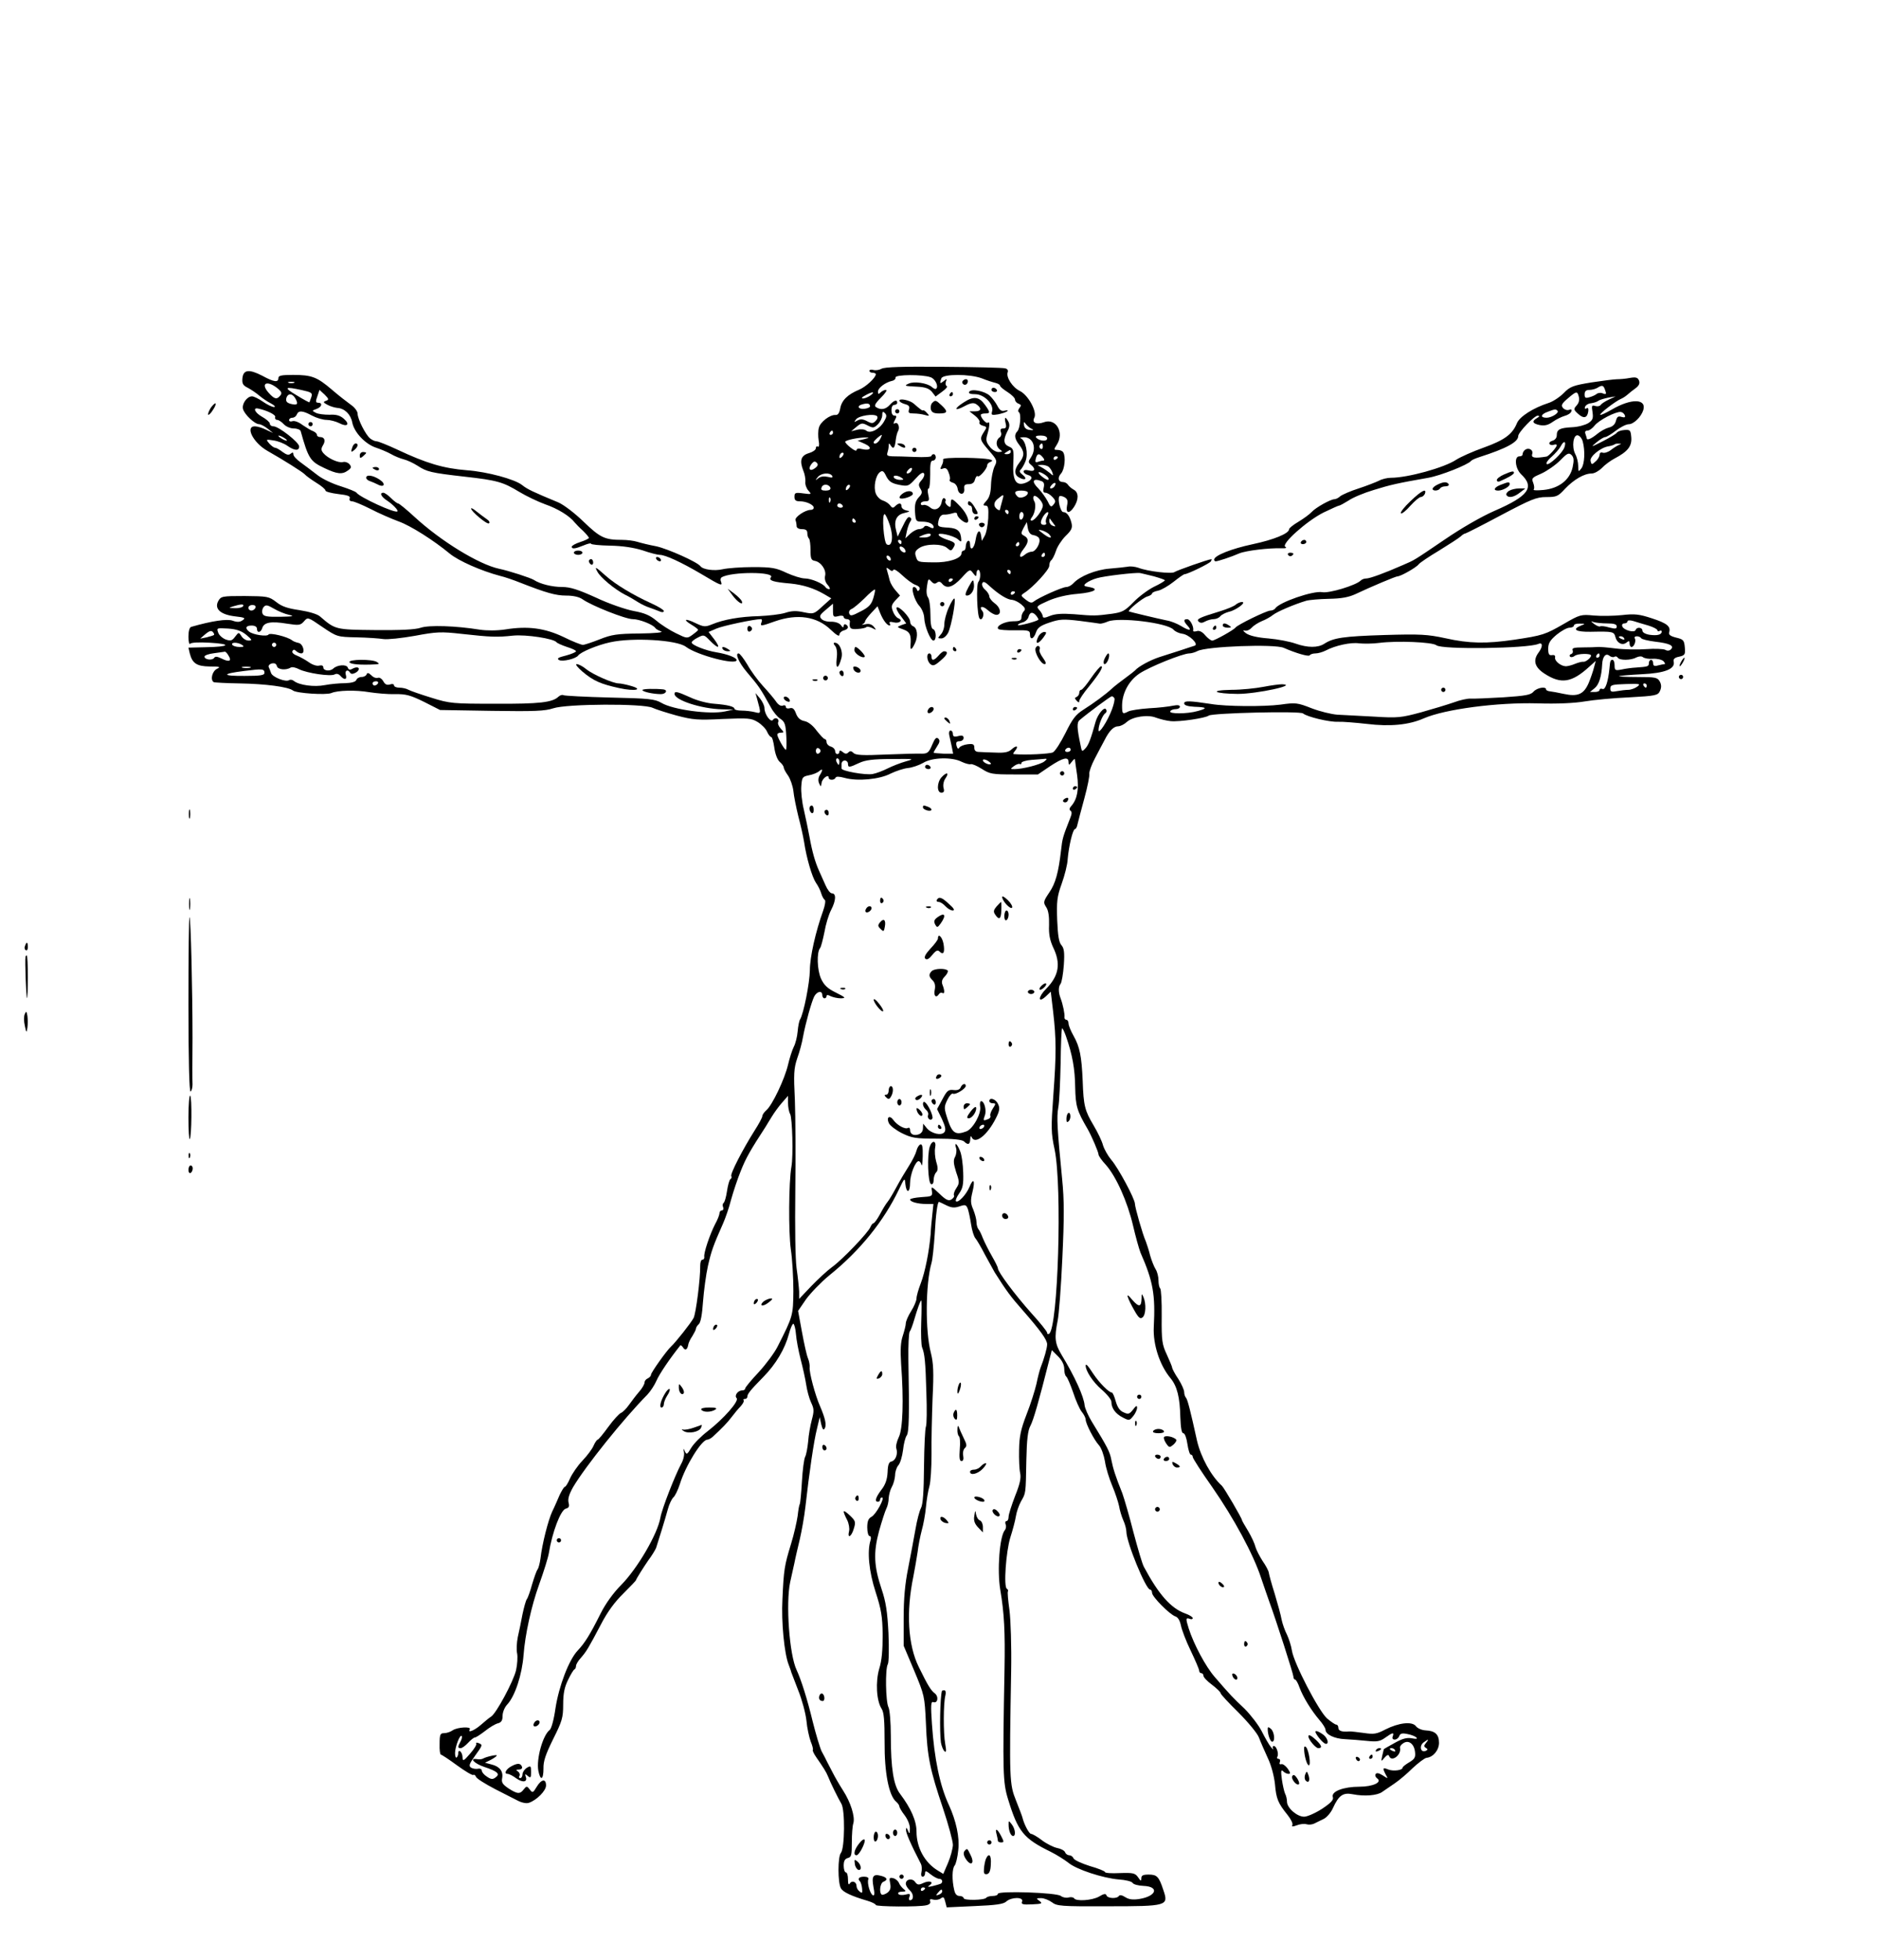 <?xml version="1.0" standalone="no"?>
<!DOCTYPE svg PUBLIC "-//W3C//DTD SVG 20010904//EN"
 "http://www.w3.org/TR/2001/REC-SVG-20010904/DTD/svg10.dtd">
<svg version="1.0" xmlns="http://www.w3.org/2000/svg"
 width="877pt" height="915pt" viewBox="0 0 877 915"
 preserveAspectRatio="xMidYMid meet">

<g transform="translate(0,915) scale(0.1,-0.1)"
fill="#000000" stroke="none">
<path d="M4117 7429 c-10 -6 -27 -9 -38 -6 -10 3 -19 1 -19 -4 0 -5 7 -9 15
-9 8 0 15 -3 15 -7 -1 -17 -47 -59 -78 -72 -53 -22 -81 -49 -88 -86 -4 -23
-11 -33 -22 -32 -26 2 -72 -33 -78 -60 -4 -13 -4 -40 -1 -59 4 -20 2 -32 -4
-29 -5 4 -9 0 -9 -7 0 -8 -15 -18 -32 -23 -38 -11 -45 -35 -27 -81 7 -16 11
-39 10 -52 -2 -13 5 -32 14 -42 16 -18 15 -18 -24 -13 -37 5 -41 3 -41 -16 0
-16 6 -21 26 -21 29 0 64 -16 64 -30 0 -6 -6 -10 -14 -10 -26 0 -76 -34 -71
-48 3 -8 5 -20 5 -28 0 -8 10 -14 25 -14 18 0 25 -5 25 -18 0 -10 3 -22 8 -26
4 -5 7 -29 7 -54 0 -39 3 -47 20 -50 29 -5 55 -43 48 -70 -3 -14 1 -30 12 -42
10 -11 13 -20 7 -20 -6 0 -13 4 -17 9 -10 17 -67 41 -97 41 -16 0 -54 12 -85
26 -48 23 -68 27 -157 27 -55 0 -119 -5 -141 -10 -39 -9 -92 -2 -104 14 -15
20 -152 81 -206 93 -33 6 -73 16 -89 21 -16 5 -48 9 -71 9 -81 0 -102 10 -180
85 -41 40 -94 80 -118 90 -118 49 -144 61 -169 81 -34 27 -162 62 -258 69
-110 9 -188 32 -326 97 -45 21 -88 38 -95 38 -8 0 -21 6 -30 13 -21 16 -59 91
-59 116 0 11 -14 30 -32 42 -18 13 -58 44 -88 70 -69 59 -94 69 -181 69 -55 0
-69 -3 -69 -15 0 -21 -20 -19 -75 11 -62 32 -89 29 -93 -12 -2 -24 2 -33 25
-44 15 -8 39 -24 53 -36 14 -12 39 -29 55 -37 17 -9 23 -16 15 -17 -9 0 -32
11 -52 25 -20 14 -43 25 -51 25 -24 0 -49 -36 -42 -60 8 -26 55 -70 75 -70 8
0 26 -10 40 -21 l25 -20 -32 15 c-18 9 -41 16 -53 16 -46 0 -8 -76 58 -114 76
-43 163 -98 174 -109 7 -8 32 -26 56 -41 23 -14 42 -30 42 -36 0 -5 27 -12 59
-16 45 -5 58 -10 54 -20 -3 -8 1 -14 11 -14 9 0 47 -16 85 -35 38 -20 98 -46
133 -59 56 -20 163 -88 238 -150 41 -34 148 -81 235 -104 22 -5 65 -20 95 -32
120 -47 165 -60 214 -60 33 0 60 -6 76 -17 42 -30 201 -93 235 -93 31 0 94
-25 105 -41 3 -5 15 -12 27 -16 13 -5 -26 -9 -100 -10 -105 -1 -131 -5 -186
-27 -36 -14 -71 -26 -79 -26 -8 0 -49 16 -91 37 -87 41 -165 52 -271 35 -40
-6 -86 -6 -120 -1 -112 18 -236 22 -275 9 -26 -9 -95 -12 -213 -11 -187 2
-186 2 -258 64 -13 11 -51 22 -95 29 -55 8 -83 17 -109 38 -34 26 -41 27 -147
28 -107 0 -111 -1 -124 -24 -19 -36 11 -63 79 -71 45 -5 50 -8 35 -18 -12 -9
-25 -10 -47 -2 -26 9 -96 -1 -193 -29 -8 -2 -13 -20 -13 -46 0 -24 4 -38 8
-33 4 6 40 8 92 5 104 -6 93 -19 -18 -21 l-82 -2 6 -26 c12 -47 32 -61 93 -62
48 0 53 -2 34 -11 -22 -11 -32 -51 -15 -62 4 -2 59 -5 122 -6 120 -2 226 -16
248 -33 16 -13 155 -22 179 -12 30 13 114 15 178 4 33 -5 87 -10 120 -9 50 1
72 -5 135 -36 l75 -38 241 -4 c202 -3 248 -1 288 12 63 21 422 23 464 2 15 -7
65 -23 112 -36 76 -20 99 -22 215 -16 119 5 133 4 163 -14 18 -11 38 -31 44
-45 6 -14 15 -25 19 -25 5 0 11 -22 15 -50 4 -29 14 -56 25 -66 11 -9 19 -21
19 -27 0 -5 9 -22 20 -37 11 -16 22 -48 25 -72 2 -23 13 -77 23 -118 11 -41
23 -95 27 -120 11 -74 37 -163 55 -190 10 -14 21 -36 25 -50 4 -14 12 -28 17
-31 4 -3 1 -25 -8 -50 -35 -97 -62 -216 -62 -278 -1 -60 -29 -202 -46 -230 -4
-6 -9 -31 -11 -55 -2 -24 -10 -57 -18 -72 -8 -16 -20 -54 -27 -84 -15 -65 -73
-188 -101 -212 -10 -9 -19 -21 -19 -28 0 -6 -16 -36 -36 -67 -55 -87 -115
-203 -109 -213 3 -5 1 -11 -4 -14 -5 -3 -12 -29 -16 -56 -4 -27 -11 -52 -16
-55 -4 -3 -6 -12 -2 -20 3 -8 0 -15 -6 -15 -6 0 -11 -6 -11 -13 0 -7 -9 -31
-21 -52 -24 -47 -54 -135 -50 -152 1 -7 -3 -13 -9 -13 -6 0 -10 -12 -10 -27 1
-60 -20 -224 -31 -245 -12 -23 -84 -114 -105 -133 -21 -19 -94 -122 -94 -132
0 -6 -7 -13 -15 -17 -8 -3 -15 -12 -15 -19 0 -8 -11 -27 -25 -43 -14 -16 -35
-44 -48 -62 -12 -17 -29 -34 -37 -37 -8 -3 -35 -32 -59 -65 -24 -33 -46 -60
-50 -60 -3 0 -12 -12 -19 -28 -6 -15 -30 -47 -52 -70 -23 -24 -48 -61 -58 -83
-9 -21 -20 -39 -24 -39 -4 0 -14 -17 -24 -37 -9 -21 -24 -56 -35 -78 -19 -41
-47 -150 -55 -220 -3 -22 -9 -44 -13 -50 -5 -5 -16 -37 -26 -70 -9 -33 -20
-64 -25 -70 -4 -5 -13 -37 -20 -70 -6 -33 -16 -81 -22 -107 -5 -26 -7 -60 -3
-76 3 -16 1 -51 -5 -78 -12 -52 -93 -203 -117 -217 -8 -5 -29 -22 -47 -38 -31
-27 -64 -40 -52 -21 8 14 -57 10 -79 -4 -11 -8 -29 -14 -41 -14 -18 0 -21 -6
-21 -50 -1 -28 2 -50 6 -50 3 0 37 -22 75 -50 37 -27 72 -48 76 -45 4 3 10 -1
13 -9 3 -8 43 -33 89 -57 46 -23 95 -49 110 -56 16 -8 37 -12 48 -8 36 12 80
56 80 81 0 33 -22 30 -44 -7 -17 -28 -19 -29 -32 -12 -13 17 -15 17 -28 1 -17
-23 -29 -23 -71 4 -28 19 -34 28 -30 48 6 32 -12 55 -50 64 l-30 8 28 14 c15
8 27 17 27 20 0 5 -50 -6 -65 -15 -5 -3 -18 -4 -29 -2 -36 5 -10 -21 34 -36
63 -21 77 -33 55 -49 -14 -11 -22 -10 -41 3 -13 8 -24 21 -24 28 0 7 -8 11
-17 9 -10 -2 -25 0 -33 5 -12 8 -9 17 18 55 37 51 37 52 16 60 -8 3 -13 2 -10
-3 3 -4 -10 -26 -29 -47 -30 -35 -34 -36 -35 -17 0 24 -20 43 -20 19 0 -8 -4
-17 -8 -20 -4 -2 -7 8 -7 22 1 31 23 87 31 79 3 -3 1 -14 -5 -25 -14 -26 -14
-32 0 -32 7 0 22 11 35 25 13 14 27 25 32 25 5 0 26 14 47 30 21 17 48 33 60
36 16 4 22 13 22 35 0 16 9 39 21 52 37 39 70 140 77 232 7 94 36 228 73 330
22 61 42 126 45 145 16 99 55 201 79 208 15 4 18 10 13 29 -4 17 3 39 21 71
58 98 237 321 347 432 15 16 34 45 43 66 13 30 60 100 111 164 2 2 8 -2 13
-10 10 -16 20 -10 24 13 1 8 9 26 19 40 9 15 17 30 17 35 0 5 6 15 13 21 9 7
16 45 20 105 4 52 14 127 23 167 16 70 24 93 71 199 11 25 28 74 37 110 10 36
30 97 46 136 24 60 44 95 115 204 5 9 19 31 30 49 11 18 32 47 47 64 l28 32 0
-33 c0 -18 4 -42 10 -52 10 -19 15 -194 6 -245 -13 -72 -14 -306 -3 -386 7
-46 12 -133 12 -194 -1 -116 -2 -119 -74 -261 -14 -28 -54 -82 -88 -119 -35
-37 -63 -71 -63 -76 0 -5 -6 -9 -14 -9 -20 0 -38 -24 -26 -36 13 -13 -61 -97
-136 -155 -29 -22 -64 -57 -76 -77 -19 -32 -22 -33 -30 -16 -7 16 -8 15 -4 -4
3 -13 -3 -38 -13 -55 -29 -54 -90 -210 -97 -251 -13 -76 -107 -237 -183 -314
-36 -36 -73 -87 -96 -133 -50 -100 -74 -138 -107 -173 -41 -43 -88 -166 -104
-270 -7 -51 -19 -95 -27 -101 -32 -24 -63 -135 -53 -190 10 -50 24 -43 24 10
-1 34 10 66 45 137 42 84 47 100 47 162 0 51 6 81 23 115 12 25 25 47 30 49 4
2 7 9 7 16 0 7 10 24 23 38 26 30 35 45 94 157 30 58 65 105 104 143 32 32 59
60 59 62 0 5 37 63 57 92 16 21 33 49 37 59 8 24 45 143 55 181 6 23 18 47 25
54 8 6 22 35 31 63 27 87 102 207 128 207 6 0 17 6 26 14 40 37 68 65 88 92
12 16 31 39 42 50 11 12 17 25 14 28 -4 3 -1 6 5 6 7 0 12 5 12 10 0 13 12 29
75 93 59 60 101 132 119 200 7 26 16 48 21 48 4 -1 10 -22 12 -48 2 -27 12
-79 22 -118 10 -38 22 -92 26 -119 4 -27 14 -64 23 -83 14 -29 14 -40 3 -81
-7 -26 -15 -71 -17 -101 -3 -30 -9 -62 -14 -71 -5 -9 -12 -61 -15 -115 -3 -54
-8 -102 -10 -106 -3 -3 -7 -28 -10 -55 -4 -27 -17 -86 -31 -131 -31 -101 -34
-121 -40 -257 -6 -108 9 -256 29 -306 5 -14 11 -29 12 -35 2 -5 17 -44 33 -86
17 -42 34 -105 38 -140 3 -35 13 -79 20 -98 8 -19 12 -36 10 -39 -3 -2 5 -19
17 -36 30 -43 46 -68 53 -86 12 -31 49 -106 63 -129 18 -29 16 -208 -2 -230
-15 -17 -15 -139 0 -165 10 -18 48 -36 126 -59 20 -6 37 -15 37 -19 0 -8 203
-10 237 -1 13 3 20 10 17 18 -4 10 1 12 15 8 12 -3 27 0 35 6 11 9 15 6 20
-15 l7 -27 131 6 c98 4 134 9 147 21 24 22 83 22 74 0 -5 -13 3 -15 47 -13 46
2 50 4 34 16 -16 12 -16 13 8 13 14 0 36 -9 50 -19 23 -18 42 -20 259 -19 281
0 287 2 262 75 -21 64 -30 73 -69 73 -26 0 -34 -4 -34 -17 0 -15 -3 -14 -15 4
-14 20 -23 22 -85 20 -39 -2 -70 0 -70 5 0 4 -32 17 -71 28 -38 12 -73 28 -76
36 -3 8 -12 14 -19 14 -8 0 -17 6 -20 14 -3 8 -20 17 -37 20 -18 4 -50 20 -71
36 -22 17 -45 30 -51 30 -9 0 -32 43 -40 75 -1 6 -15 42 -30 80 -31 77 -32 96
-23 605 2 117 -2 239 -8 285 -6 44 -10 83 -7 87 2 4 0 9 -5 12 -16 9 -4 174
16 239 11 34 23 79 26 99 3 20 14 52 24 70 23 40 22 33 25 193 2 96 7 138 19
160 14 26 39 113 88 307 l12 46 29 -29 c19 -19 29 -40 29 -59 0 -16 4 -31 9
-35 5 -3 19 -36 32 -73 12 -37 30 -78 40 -91 11 -13 19 -30 19 -37 0 -19 39
-95 62 -120 11 -12 23 -46 28 -75 4 -30 20 -81 34 -114 14 -33 28 -76 32 -95
3 -19 12 -49 20 -67 8 -17 14 -41 14 -52 0 -49 91 -271 111 -271 5 0 9 -7 9
-15 0 -18 82 -101 109 -110 12 -4 21 -19 26 -43 4 -20 24 -73 46 -118 21 -44
39 -86 39 -92 0 -7 5 -12 10 -12 6 0 10 -6 10 -12 0 -7 18 -26 40 -42 22 -17
40 -34 40 -39 0 -5 37 -45 83 -90 45 -45 89 -98 96 -117 7 -19 26 -62 41 -95
17 -35 30 -86 34 -123 6 -69 14 -88 59 -144 16 -20 26 -41 22 -47 -4 -8 2 -8
21 -1 15 6 35 8 45 5 10 -3 26 -2 36 3 10 5 30 15 45 22 14 7 34 30 43 51 27
59 47 73 92 64 55 -11 115 -6 138 11 11 8 37 25 57 39 21 14 59 46 85 72 27
25 56 47 65 48 31 3 58 36 58 70 0 39 -18 56 -62 58 -19 1 -39 10 -46 20 -18
23 -80 16 -143 -16 -40 -21 -53 -23 -100 -16 -30 4 -61 8 -69 7 -34 -3 -50 3
-50 17 0 8 -4 15 -10 15 -5 0 -24 13 -43 29 -39 35 -155 258 -164 317 -3 21
-14 55 -23 74 -10 19 -21 51 -25 70 -3 19 -18 73 -32 120 -15 47 -27 92 -28
100 -1 8 -14 33 -29 54 -14 22 -29 51 -33 65 -3 14 -18 47 -34 74 -16 26 -29
49 -29 51 0 9 -84 152 -94 161 -50 45 -98 133 -116 210 -31 141 -44 191 -51
200 -5 5 -9 17 -9 27 0 10 -12 37 -27 61 -16 23 -28 47 -29 52 0 6 -12 33 -25
62 -22 47 -25 64 -24 178 1 70 -3 129 -7 131 -4 3 -8 20 -8 37 0 18 -6 41 -13
52 -7 11 -19 40 -26 65 -6 25 -16 54 -20 65 -15 33 -51 160 -51 176 0 23 -79
170 -111 206 -15 18 -32 48 -38 67 -5 20 -25 61 -44 93 -41 69 -47 91 -51 209
-5 115 -14 158 -42 208 -13 23 -24 49 -24 59 0 9 -5 17 -10 17 -6 0 -10 6 -9
13 2 12 -7 58 -18 87 -11 28 -11 55 0 68 5 7 12 46 15 88 4 59 1 78 -11 92
-12 13 -17 45 -20 117 -3 87 -1 109 21 170 14 39 27 90 28 115 5 60 24 140 34
140 4 0 10 10 12 23 3 12 17 67 32 121 15 55 25 106 23 115 -1 9 10 41 26 71
16 30 36 69 45 85 22 44 43 65 64 65 10 0 28 9 40 20 27 25 99 36 137 20 17
-6 47 -14 68 -16 41 -4 162 14 178 26 17 12 426 22 440 10 19 -16 123 -41 164
-39 20 1 81 -4 135 -10 107 -13 195 -5 265 26 99 43 343 75 531 70 91 -3 173
1 220 9 41 7 135 16 208 19 125 7 134 9 144 30 7 16 7 29 -1 44 -11 19 -20 21
-103 21 -50 0 -89 2 -87 4 2 2 50 6 106 9 109 5 157 25 149 59 -3 12 5 19 26
23 26 6 29 10 26 43 -3 34 -7 38 -41 46 -27 7 -36 14 -32 25 8 27 -10 42 -81
65 -58 19 -80 22 -139 15 -38 -4 -98 -5 -132 -2 -60 6 -66 4 -140 -39 -87 -50
-98 -54 -232 -74 -129 -19 -210 -18 -321 7 -84 18 -116 20 -285 15 -192 -6
-238 -13 -281 -41 -30 -19 -77 -19 -134 1 -25 9 -81 20 -126 24 -53 4 -89 13
-105 24 -13 10 -17 16 -7 13 9 -3 23 2 33 13 9 10 31 24 48 31 18 7 41 20 52
29 19 15 98 49 155 66 14 4 61 8 105 9 59 1 92 7 125 22 74 35 188 83 197 83
14 0 87 41 98 56 5 7 48 36 95 64 47 29 92 58 101 66 8 8 18 14 22 14 3 0 78
38 166 85 142 75 166 85 212 85 48 0 55 3 88 39 41 43 89 71 124 71 13 0 34
12 48 26 13 14 40 34 59 44 61 32 81 57 78 98 -3 34 -5 37 -32 35 -16 -1 -32
-7 -36 -13 -3 -5 -33 -23 -66 -40 -55 -28 -57 -28 -29 -5 17 14 35 25 41 25 6
0 28 13 50 30 21 16 48 30 60 30 23 0 58 34 68 66 16 54 -57 55 -146 3 -28
-16 -53 -28 -55 -25 -5 5 72 64 96 74 8 3 22 12 30 19 9 8 26 22 39 31 16 12
21 23 16 36 -6 14 -14 17 -43 12 -20 -4 -47 -6 -60 -6 -13 0 -67 -7 -120 -15
-85 -14 -99 -19 -129 -50 -19 -19 -51 -40 -71 -46 -71 -23 -134 -63 -147 -94
-21 -52 -58 -79 -155 -114 -51 -18 -109 -44 -129 -57 -56 -37 -226 -84 -305
-84 -16 0 -42 -6 -56 -14 -15 -7 -58 -24 -95 -36 -38 -12 -76 -29 -85 -36 -8
-8 -21 -14 -27 -14 -18 0 -88 -39 -107 -60 -10 -11 -38 -31 -61 -45 -24 -14
-44 -30 -44 -35 0 -20 -71 -49 -170 -70 -99 -21 -180 -53 -180 -72 0 -4 3 -8
7 -8 10 0 74 21 110 37 31 13 139 26 198 24 20 -1 26 2 17 7 -20 13 101 121
179 160 36 17 68 32 72 32 4 0 24 11 45 24 20 14 73 36 117 49 77 24 112 32
255 57 57 10 186 61 200 79 3 4 21 12 40 18 125 40 180 70 180 98 0 17 75 95
91 95 10 -1 9 -4 -3 -11 -26 -15 -22 -26 13 -33 23 -4 39 0 60 15 17 12 42 24
56 28 15 4 29 13 31 21 3 9 -1 11 -11 7 -9 -3 -21 1 -28 9 -10 12 -6 20 22 44
41 35 45 36 52 8 4 -14 0 -29 -10 -40 -15 -17 -15 -20 6 -39 26 -24 43 -21 48
10 2 14 -1 20 -8 15 -7 -4 -10 -1 -7 7 3 8 15 16 29 17 13 2 29 7 34 12 6 4
26 10 45 14 l35 6 -32 -15 c-17 -8 -34 -19 -38 -25 -4 -6 -15 -8 -25 -5 -17 5
-18 2 -13 -29 4 -29 1 -37 -20 -51 -15 -9 -48 -18 -75 -19 -58 -3 -72 -10 -72
-38 0 -11 -8 -22 -20 -25 -11 -3 -17 -10 -14 -15 3 -5 12 -7 20 -4 8 3 14 2
14 -2 0 -10 -38 -52 -48 -53 -55 -9 -72 -6 -67 11 4 11 -1 20 -11 24 -16 6
-33 -8 -34 -26 0 -5 -7 -8 -15 -8 -25 0 -19 -57 8 -83 65 -61 36 -102 -123
-171 -62 -27 -157 -82 -233 -134 -149 -101 -139 -95 -197 -120 -84 -37 -153
-62 -169 -62 -10 0 -21 -4 -27 -10 -22 -22 -147 -60 -179 -54 -42 8 -202 -47
-220 -76 -3 -5 -14 -10 -23 -10 -17 0 -153 -66 -162 -79 -8 -11 -97 -61 -109
-61 -6 0 -21 11 -33 25 -14 17 -28 23 -40 19 -10 -3 -17 -2 -16 3 4 17 -14 53
-28 53 -18 0 -18 -9 3 -32 21 -23 6 -23 -33 1 -17 10 -46 22 -65 25 -44 9
-173 40 -177 42 -8 5 65 64 86 70 12 3 22 10 22 14 0 4 12 10 28 13 15 3 48
22 72 41 25 20 48 36 52 36 14 0 117 50 123 60 3 6 4 10 2 10 -13 0 -163 -53
-172 -60 -12 -10 -126 3 -169 20 -15 5 -37 8 -49 5 -12 -2 -50 -6 -85 -9 -64
-5 -139 -35 -169 -68 -9 -10 -24 -18 -34 -18 -18 0 -130 -50 -152 -68 -9 -8
-19 -5 -37 9 -24 19 -24 20 -6 32 41 26 116 108 116 126 0 11 4 22 9 26 5 3
15 22 22 43 6 20 27 52 45 70 28 27 33 38 28 60 -8 33 -22 52 -39 52 -12 0
-27 58 -18 73 2 4 13 2 23 -3 15 -8 18 -17 13 -40 -7 -36 10 -40 32 -7 23 35
23 68 0 81 -11 6 -24 17 -28 24 -4 6 -14 12 -22 12 -23 0 -28 20 -10 40 17 19
23 79 10 99 -3 6 -15 11 -26 11 -18 0 -19 1 -4 24 37 57 -4 127 -61 105 -34
-12 -56 -2 -44 21 15 27 -28 106 -67 125 -35 17 -66 65 -57 88 3 9 -2 16 -13
18 -10 3 -139 6 -288 7 -187 2 -276 -1 -288 -9z m229 -40 c21 -7 38 -42 26
-53 -3 -4 -12 0 -21 8 -21 18 -81 27 -106 16 -25 -11 -22 -12 39 -15 37 -2 54
-8 68 -24 l17 -22 31 23 c17 12 27 24 21 26 -5 2 -7 11 -4 20 6 15 5 15 -10 3
-18 -14 -20 -12 -11 13 8 21 133 21 189 0 22 -9 50 -18 63 -21 12 -3 22 -9 22
-13 0 -5 16 -18 35 -30 19 -12 35 -28 35 -35 0 -7 7 -16 16 -19 13 -5 14 -9 5
-20 -7 -8 -8 -17 -3 -20 12 -7 6 -76 -7 -89 -16 -16 -13 -36 9 -64 25 -32 25
-51 0 -83 -25 -32 -25 -57 1 -70 28 -15 38 -4 13 15 -12 9 -15 17 -8 22 5 5
16 22 23 40 14 35 1 97 -22 107 -7 2 -1 5 12 5 45 2 64 -49 36 -93 -14 -21
-14 -24 0 -36 23 -19 18 -33 -10 -26 -15 4 -25 2 -25 -5 0 -6 9 -13 20 -16 27
-7 20 -26 -14 -38 -42 -14 -58 13 -54 95 3 59 1 66 -19 75 -27 11 -29 31 -9
71 11 19 12 33 5 46 -14 26 -20 22 -13 -7 5 -19 2 -25 -11 -25 -12 0 -15 -5
-11 -17 4 -9 1 -20 -5 -24 -19 -12 -20 -41 -1 -56 15 -11 15 -12 -5 -13 -12 0
-31 11 -41 25 -17 21 -19 32 -11 58 11 37 12 63 2 54 -6 -7 -32 21 -33 36 0 4
9 7 20 7 25 0 25 5 0 40 -28 39 -53 42 -99 12 -49 -31 -45 -44 5 -17 26 14 40
16 52 9 27 -18 26 -34 -4 -34 l-27 0 27 -21 c14 -11 23 -25 20 -30 -3 -6 4
-13 15 -16 20 -5 21 -7 6 -29 -21 -33 -20 -37 24 -88 38 -44 39 -47 25 -74 -7
-16 -15 -53 -16 -83 -1 -38 -7 -61 -21 -76 -17 -19 -18 -23 -5 -23 13 0 15
-11 13 -59 -2 -33 -9 -70 -17 -83 l-13 -23 -3 23 c-5 35 -19 26 -26 -18 -6
-41 -26 -56 -26 -19 0 11 -4 17 -10 14 -5 -3 -10 -15 -10 -26 0 -10 -4 -19
-10 -19 -5 0 -10 -6 -10 -13 0 -24 -62 -44 -132 -42 -74 1 -73 1 -82 31 -5 16
0 25 17 36 31 21 107 21 130 0 16 -14 19 -14 27 -2 15 23 12 28 -25 40 -19 6
-38 16 -41 22 -10 16 68 -1 89 -19 14 -13 17 -13 16 -2 -2 39 -16 53 -59 56
-52 3 -54 5 -46 37 4 15 13 24 24 24 9 -1 27 2 40 6 14 5 22 3 22 -5 0 -12 29
-38 43 -39 19 0 4 41 -27 74 -40 42 -46 44 -46 15 0 -18 -2 -19 -15 -9 -8 7
-13 16 -10 20 3 5 1 11 -4 14 -5 4 -11 -3 -13 -15 -5 -33 -33 -47 -55 -27 -10
8 -24 13 -30 11 -7 -3 -13 0 -13 6 0 6 9 11 21 11 18 0 20 4 14 30 -4 17 -3
30 2 30 4 0 7 29 7 65 -1 49 2 65 12 65 8 0 14 7 14 15 0 8 -4 15 -10 15 -5 0
-10 -4 -10 -8 0 -5 -35 -7 -77 -5 -43 2 -91 3 -106 3 -22 1 -27 4 -23 16 3 9
6 23 6 32 0 14 2 15 10 2 12 -19 19 -11 23 26 2 17 7 36 11 42 10 17 -1 45
-15 36 -8 -4 -8 0 0 15 9 17 9 21 -2 21 -9 0 -14 10 -14 25 0 15 5 25 13 25 8
0 14 5 14 10 0 16 -15 12 -35 -10 -19 -21 -41 -25 -63 -11 -11 6 -6 17 22 45
20 20 31 36 23 36 -7 0 -18 -5 -25 -12 -9 -9 -12 -8 -12 4 0 17 34 43 65 50
11 2 19 10 17 16 -2 14 127 15 164 1z m-2973 -26 c-7 -2 -19 -2 -25 0 -7 3 -2
5 12 5 14 0 19 -2 13 -5z m-79 -24 c21 -17 24 -24 15 -35 -16 -20 -27 -18 -54
12 -40 44 -10 61 39 23z m6200 -5 c9 -24 8 -27 -10 -20 -9 4 -22 2 -28 -3 -6
-5 -21 -12 -33 -15 -19 -6 -23 -3 -23 13 0 15 6 21 23 21 12 0 29 5 37 10 21
13 27 12 34 -6z m-6084 -5 c45 -10 50 -13 44 -32 -4 -12 -8 -23 -9 -25 -1 -1
-28 13 -60 33 -62 37 -57 42 25 24z m112 -50 c-14 -5 -13 -8 8 -19 13 -7 34
-13 45 -14 34 -2 63 -30 70 -68 9 -47 62 -102 112 -118 21 -7 52 -20 68 -29
17 -10 44 -21 60 -25 17 -4 46 -18 65 -30 43 -28 61 -33 220 -51 152 -17 179
-25 255 -71 33 -20 88 -46 121 -58 58 -20 114 -54 138 -85 6 -7 23 -25 39 -39
15 -15 27 -29 27 -33 0 -3 -18 -12 -40 -19 -22 -7 -40 -17 -40 -22 0 -12 16
-10 55 6 19 8 35 12 35 8 0 -4 40 -8 89 -9 58 -1 110 -9 152 -22 34 -12 70
-21 80 -21 26 0 100 -34 195 -90 92 -55 99 -57 91 -35 -4 8 -2 17 3 20 43 27
252 27 230 0 -12 -15 11 -22 93 -29 58 -6 108 -22 155 -49 l34 -20 -41 -37
c-40 -37 -42 -37 -87 -28 -35 8 -58 7 -88 -3 -23 -7 -77 -13 -121 -15 -89 -2
-166 -16 -219 -38 -32 -13 -39 -13 -77 5 -49 24 -63 19 -20 -7 17 -10 31 -21
31 -24 0 -3 -12 -13 -26 -23 -25 -18 -26 -18 -77 7 -29 14 -70 40 -92 59 -30
25 -56 36 -106 45 -37 7 -116 34 -175 62 -84 38 -121 50 -159 50 -47 0 -103
14 -132 33 -16 10 -118 43 -162 52 -94 20 -271 128 -395 242 -38 35 -72 63
-77 63 -4 0 -19 11 -33 25 -14 14 -30 25 -36 25 -19 0 -10 -19 18 -37 26 -17
53 -45 48 -50 -10 -11 -178 67 -191 87 -3 5 -36 18 -73 30 -37 11 -86 34 -109
52 -23 18 -58 44 -77 58 -20 14 -36 31 -36 39 0 10 -3 11 -13 3 -9 -8 -19 -5
-37 8 -14 11 -30 20 -35 20 -6 0 -18 9 -28 20 -16 19 -16 20 21 14 20 -3 49
-14 64 -25 33 -23 55 -25 55 -3 0 19 -96 94 -120 94 -10 0 -17 6 -17 13 0 6
-17 21 -37 32 -32 18 -44 43 -18 38 43 -9 85 -30 80 -40 -2 -7 2 -13 9 -13 7
0 21 -9 31 -20 10 -11 31 -20 47 -20 16 0 30 -6 32 -12 36 -129 45 -142 111
-173 59 -28 83 -31 110 -11 16 11 17 17 7 29 -7 8 -21 13 -31 10 -21 -5 -71
18 -91 42 -11 13 -11 21 -2 36 14 22 8 39 -14 39 -8 0 -14 5 -14 10 0 6 -8 13
-17 17 -10 3 -32 17 -50 29 -18 14 -38 21 -47 18 -9 -3 -16 -1 -16 5 0 6 7 11
15 11 9 0 18 7 21 15 8 20 27 19 71 -5 21 -11 51 -20 68 -20 16 0 43 -7 59
-15 38 -20 52 -6 22 20 -17 15 -35 21 -67 19 -24 0 -53 3 -64 9 -19 10 -19 10
3 18 25 9 30 29 8 29 -12 0 -13 6 -4 30 l10 30 24 -22 c20 -20 21 -24 6 -29z
m2544 26 c-11 -8 -27 -15 -35 -15 -10 0 -7 6 9 14 33 19 50 19 26 1z m-2686
-16 c14 -26 9 -32 -23 -24 -18 5 -23 12 -20 26 7 25 29 24 43 -2z m2683 -34
c1 -6 -10 -11 -25 -13 -31 -4 -39 14 -10 21 23 6 33 4 35 -8z m3210 -22 c10
-9 -25 -32 -50 -33 -32 0 -29 16 5 28 34 13 37 13 45 5z m-3145 -51 c-21 -36
-64 -58 -83 -42 -7 6 -25 8 -42 4 l-28 -7 25 21 c22 18 27 19 52 6 25 -13 30
-12 48 6 11 11 20 30 20 42 0 17 3 19 12 10 10 -10 9 -18 -4 -40z m3460 29 c3
-9 -1 -11 -16 -7 -15 5 -21 1 -26 -19 -4 -16 -16 -27 -34 -31 -15 -4 -40 -18
-55 -31 -26 -21 -47 -30 -47 -19 0 2 -3 11 -6 20 -4 10 -1 16 9 16 9 0 24 11
34 24 20 25 99 66 122 63 8 -1 16 -8 19 -16z m-3499 -26 c-12 -12 -18 -13 -40
-1 -19 10 -31 11 -45 3 -17 -9 -17 -9 -6 6 14 17 81 27 97 15 5 -5 3 -14 -6
-23z m731 -38 c9 -4 5 -6 -10 -4 -16 1 -26 9 -28 22 -2 18 -1 18 10 4 7 -9 20
-19 28 -22z m-930 -17 c0 -5 -5 -10 -11 -10 -5 0 -7 5 -4 10 3 6 8 10 11 10 2
0 4 -4 4 -10z m-2550 -36 c0 -2 -9 0 -20 6 -11 6 -20 13 -20 16 0 2 9 0 20 -6
11 -6 20 -13 20 -16z m2770 6 c-10 -19 -30 -28 -30 -14 0 6 30 33 38 34 1 0
-2 -9 -8 -20z m780 3 c0 -15 -35 -12 -50 3 -7 7 -1 11 20 11 18 0 30 -5 30
-14z m2501 -13 c12 -44 9 -106 -6 -126 -14 -18 -14 -18 -15 11 0 17 -6 42 -14
56 -17 34 -9 91 12 87 9 -2 19 -14 23 -28z m-3356 10 l-30 -7 34 -15 c37 -17
27 -34 -15 -24 -14 4 -24 2 -24 -5 0 -6 -12 -1 -27 11 -16 12 -27 25 -26 28 3
8 57 19 93 20 22 0 21 -1 -5 -8z m3271 -37 c-8 -27 -74 -88 -83 -79 -5 4 6 20
23 34 17 15 37 38 43 50 14 27 26 23 17 -5z m-2436 1 c0 -8 -5 -12 -10 -9 -6
4 -8 11 -5 16 9 14 15 11 15 -7z m2690 9 c-8 -3 -25 -14 -38 -24 -13 -10 -30
-15 -38 -12 -8 3 -14 -1 -14 -9 0 -8 -8 -23 -19 -32 -17 -16 -19 -16 -23 2 -6
20 47 64 85 69 11 2 23 6 26 8 2 3 11 5 20 4 14 0 14 -1 1 -6z m-2840 -33 c0
-5 -8 -10 -17 -10 -15 0 -16 2 -3 10 19 12 20 12 20 0z m-788 -22 c-7 -7 -12
-8 -12 -2 0 14 12 26 19 19 2 -3 -1 -11 -7 -17z m3412 -49 c-13 -59 -64 -99
-136 -106 -29 -3 -50 -2 -46 2 4 4 3 18 -2 31 -9 22 -5 25 39 44 26 12 65 39
87 61 33 34 40 37 53 25 11 -12 12 -24 5 -57z m-2474 46 c8 -9 8 -15 2 -15 -6
0 -17 -3 -25 -6 -12 -4 -14 0 -10 15 6 25 16 27 33 6z m70 1 c0 -3 -4 -8 -10
-11 -5 -3 -10 -1 -10 4 0 6 5 11 10 11 6 0 10 -2 10 -4z m-1135 -52 c-23 -17
-34 -2 -14 22 9 11 15 12 23 4 8 -8 6 -15 -9 -26z m1091 8 c6 -4 14 -16 18
-26 6 -18 5 -19 -11 -4 -10 8 -27 20 -38 26 l-20 11 20 1 c11 0 25 -4 31 -8z
m-641 -21 c-3 -6 -11 -11 -17 -11 -6 0 -6 6 2 15 14 17 26 13 15 -4z m-57 -64
c42 -8 45 -7 77 28 22 25 35 33 40 25 4 -6 -1 -20 -11 -31 -15 -17 -16 -23 -6
-40 10 -16 9 -23 -8 -41 -15 -17 -19 -33 -17 -67 3 -44 5 -46 33 -46 32 0 54
-11 54 -26 0 -6 -7 -6 -19 1 -13 7 -22 7 -26 0 -3 -5 -14 -10 -24 -10 -9 0
-28 -10 -40 -21 l-23 -22 7 34 c4 19 12 39 17 46 5 7 5 13 -1 17 -10 7 -16 0
-42 -54 l-17 -35 -7 28 c-12 45 1 74 37 82 28 7 30 9 11 12 -13 3 -23 11 -23
19 0 17 -12 18 -29 2 -10 -11 -15 -10 -24 3 -7 9 -22 19 -35 23 -13 4 -27 19
-32 32 -12 30 -1 85 19 100 12 9 18 6 30 -20 13 -24 25 -32 59 -39z m697 33
c3 -6 3 -10 -2 -10 -11 1 -43 26 -43 34 0 9 37 -11 45 -24z m-1009 9 c5 -9 -1
-10 -20 -5 -18 4 -34 2 -44 -6 -15 -12 -16 -11 -3 5 15 19 56 23 67 6z m324
-9 c12 -8 11 -10 -7 -10 -12 0 -25 5 -28 10 -8 13 15 13 35 0z m654 -16 c11
-4 14 -13 10 -30 -4 -17 -2 -24 8 -24 8 0 23 -9 33 -20 15 -16 16 -22 5 -35
-11 -14 -15 -12 -28 16 -9 17 -28 43 -43 59 -34 33 -26 50 15 34z m61 -23 c-3
-6 -11 -11 -17 -11 -6 0 -6 6 2 15 14 17 26 13 15 -4z m-1047 -8 c2 -8 -6 -13
-22 -13 -19 0 -24 4 -19 15 6 18 34 16 41 -2z m84 -5 c-7 -7 -12 -8 -12 -2 0
14 12 26 19 19 2 -3 -1 -11 -7 -17z m838 -18 c0 -17 -36 -30 -48 -18 -19 19
-14 28 18 28 17 0 30 -4 30 -10z m-121 -42 c-5 -18 -9 -34 -9 -35 0 -11 -19 1
-25 14 -4 12 1 24 15 35 29 24 30 23 19 -14z m191 -18 c0 -20 -37 -70 -52 -70
-7 0 -7 4 -1 13 16 19 23 61 13 77 -5 8 -6 18 -3 23 7 12 43 -23 43 -43z
m-993 18 c-3 -8 -6 -5 -6 6 -1 11 2 17 5 13 3 -3 4 -12 1 -19z m58 -18 c3 -5
-1 -10 -9 -10 -9 0 -16 5 -16 10 0 6 4 10 9 10 6 0 13 -4 16 -10z m775 -30 c0
-5 -2 -10 -4 -10 -3 0 -8 5 -11 10 -3 6 -1 10 4 10 6 0 11 -4 11 -10z m70 -14
c0 -8 -4 -18 -10 -21 -5 -3 -10 3 -10 14 0 12 5 21 10 21 6 0 10 -6 10 -14z
m110 -6 c-6 -11 -8 -25 -5 -30 3 -6 -1 -10 -9 -10 -19 0 -20 13 -4 40 17 26
32 26 18 0z m-735 -40 c19 -56 11 -106 -14 -91 -14 9 -24 141 -10 141 4 0 15
-23 24 -50z m-160 20 c3 -5 1 -10 -4 -10 -6 0 -11 5 -11 10 0 6 2 10 4 10 3 0
8 -4 11 -10z m924 -13 c12 -15 12 -17 -3 -11 -9 3 -16 13 -16 22 0 8 1 13 3
11 1 -2 9 -12 16 -22z m-92 -55 c12 -2 24 -9 26 -16 8 -19 -16 -61 -34 -61 -9
0 -24 -6 -33 -14 -26 -22 -31 -5 -7 25 25 32 27 50 4 63 -16 8 -16 12 -3 37
l15 27 5 -29 c4 -20 12 -30 27 -32z m74 2 c17 -20 -2 -17 -31 6 -24 18 -24 19
-3 14 12 -4 28 -12 34 -20z m-556 -4 c-3 -5 -18 -10 -33 -9 -24 0 -25 1 -7 9
28 12 47 12 40 0z m-135 -30 c0 -5 -2 -10 -4 -10 -3 0 -8 5 -11 10 -3 6 -1 10
4 10 6 0 11 -4 11 -10z m550 -10 c0 -5 -5 -10 -11 -10 -5 0 -7 5 -4 10 3 6 8
10 11 10 2 0 4 -4 4 -10z m-532 -29 c3 -8 -1 -12 -9 -9 -7 2 -15 10 -17 17 -3
8 1 12 9 9 7 -2 15 -10 17 -17z m652 -21 c0 -5 -5 -10 -11 -10 -5 0 -7 5 -4
10 3 6 8 10 11 10 2 0 4 -4 4 -10z m-720 -21 c0 -6 -4 -7 -10 -4 -5 3 -10 11
-10 16 0 6 5 7 10 4 6 -3 10 -11 10 -16z m12 -49 c2 6 20 -5 40 -24 21 -20 49
-41 63 -46 17 -6 23 -14 19 -22 -6 -9 -9 -9 -12 0 -2 7 -8 12 -14 12 -16 0 2
-63 25 -88 12 -13 22 -37 23 -55 1 -39 29 -107 43 -107 15 0 14 47 -1 53 -9 2
-13 26 -13 69 0 36 -5 71 -11 79 -7 9 -9 29 -5 53 5 35 7 37 20 22 10 -11 17
-13 26 -6 9 7 16 6 25 -5 21 -25 49 -17 90 27 38 42 40 42 54 23 14 -18 15
-18 16 -2 0 9 4 17 8 17 12 0 13 -42 1 -56 -11 -13 -6 -161 6 -172 12 -12 24
22 13 35 -19 24 1 27 25 5 13 -12 31 -22 40 -22 25 0 21 33 -8 54 -14 10 -25
25 -25 32 0 8 -9 22 -19 31 -11 9 -17 22 -14 30 4 11 13 8 37 -15 41 -37 81
-62 103 -62 10 -1 29 -10 42 -21 18 -15 21 -23 13 -31 -7 -7 -12 -20 -12 -30
0 -14 -8 -18 -38 -18 -39 0 -83 -22 -70 -36 4 -4 39 -7 78 -6 63 1 70 -1 70
-19 0 -28 17 -23 28 9 7 22 21 32 63 46 47 16 65 17 140 8 47 -6 90 -12 95
-13 5 -1 22 3 38 10 52 21 277 -6 306 -38 8 -9 26 -17 40 -19 32 -3 80 -49 59
-56 -8 -2 -36 -12 -64 -21 -27 -9 -72 -23 -100 -32 -43 -14 -99 -44 -115 -63
-3 -3 -23 -19 -45 -35 -22 -16 -49 -37 -60 -47 -31 -29 -87 -70 -136 -101 -36
-23 -51 -43 -83 -108 -22 -44 -48 -85 -59 -91 -15 -7 -126 -13 -183 -8 -4 0
-1 7 6 15 19 23 7 28 -16 7 -14 -13 -33 -17 -74 -15 -30 1 -65 2 -77 3 -16 0
-23 6 -23 20 0 16 -6 19 -31 16 -17 -2 -35 -9 -39 -16 -5 -8 -9 -5 -13 9 -4
16 0 21 14 21 10 0 19 7 19 15 0 11 -7 14 -25 9 -19 -5 -25 -2 -25 10 0 9 -5
16 -11 16 -6 0 -9 -10 -6 -22 3 -13 8 -37 12 -55 l6 -31 -45 0 c-25 1 -46 3
-46 5 0 2 7 15 16 29 13 19 14 28 6 36 -9 9 -16 2 -29 -29 -15 -36 -22 -41
-48 -41 -16 1 -92 -1 -168 -4 -107 -5 -141 -3 -151 7 -10 10 -16 11 -24 3 -8
-8 -15 -8 -27 2 -10 8 -15 9 -15 1 0 -6 -4 -11 -10 -11 -5 0 -10 6 -10 14 0 8
-9 18 -20 21 -11 3 -20 13 -20 21 0 8 -4 14 -8 14 -5 0 -21 18 -38 39 -17 24
-40 42 -57 45 -20 4 -32 15 -40 36 -8 22 -16 28 -29 24 -10 -3 -18 0 -18 6 0
7 -7 10 -15 6 -9 -3 -22 5 -32 21 -10 14 -37 46 -61 72 -23 25 -56 70 -72 99
-17 28 -35 52 -41 52 -17 0 1 -42 37 -85 60 -71 63 -75 114 -167 11 -21 31
-45 44 -53 21 -14 25 -26 28 -81 2 -35 1 -64 -2 -64 -7 0 -40 59 -40 71 0 5 7
9 17 9 15 0 15 2 -1 19 -10 11 -15 24 -12 30 4 5 1 13 -5 17 -6 3 -15 1 -19
-6 -10 -15 -40 25 -40 55 0 11 -10 31 -21 45 l-21 25 7 -25 c20 -73 20 -72
-11 -64 -16 4 -43 7 -61 7 -18 0 -33 4 -33 8 0 11 -32 19 -95 24 -31 2 -81 15
-112 30 -60 27 -73 30 -73 16 0 -29 125 -70 223 -72 l52 -1 -40 -9 c-71 -15
-242 8 -296 40 -31 18 -56 21 -242 25 -114 3 -211 8 -216 11 -5 3 -15 0 -23
-7 -28 -27 -89 -34 -293 -33 -200 0 -214 1 -300 28 -49 15 -98 32 -107 37 -10
6 -29 10 -43 10 -14 0 -25 5 -25 11 0 6 -8 8 -19 4 -14 -4 -23 0 -31 15 -7 12
-18 19 -25 16 -8 -3 -22 2 -31 12 -13 12 -19 13 -22 4 -2 -6 -12 -12 -23 -12
-11 0 -22 -6 -25 -14 -4 -9 -22 -14 -52 -15 -26 0 -69 -4 -95 -9 -50 -10 -120
0 -144 19 -7 6 -17 8 -23 4 -16 -10 -77 14 -84 33 -3 9 -8 22 -11 28 -3 6 3
14 14 17 13 3 21 -1 24 -12 4 -17 42 -21 65 -7 6 4 24 0 39 -8 36 -18 147 -35
166 -24 9 5 19 2 27 -7 18 -21 32 -18 25 5 -6 20 9 28 20 10 4 -7 13 -7 26 0
11 6 17 15 14 21 -4 5 -14 5 -26 -1 -15 -9 -21 -7 -25 4 -6 16 -49 13 -68 -5
-15 -14 -46 -10 -46 5 0 9 -7 12 -20 9 -10 -3 -32 4 -48 16 -16 11 -41 25 -56
31 -16 6 -24 15 -20 21 4 8 9 8 17 0 6 -6 17 -11 24 -11 20 0 9 45 -13 49 -10
2 -24 7 -30 12 -21 17 -104 37 -110 27 -7 -11 -73 -1 -91 14 -20 16 -15 28 12
28 16 0 25 -6 25 -15 0 -21 18 -19 25 4 8 26 41 32 114 20 58 -9 64 -8 81 11
17 20 18 20 86 -27 68 -46 70 -46 159 -48 50 -1 106 -5 125 -8 19 -3 85 4 147
15 102 19 122 20 220 9 136 -15 164 -16 239 -8 61 6 191 -14 203 -31 3 -4 25
-14 49 -22 23 -7 42 -16 42 -20 0 -4 -21 -13 -47 -20 -37 -9 -44 -14 -32 -21
16 -9 78 6 89 21 11 16 89 49 150 62 104 23 311 11 353 -21 51 -39 237 -88
237 -62 0 11 -44 28 -94 36 -50 8 -116 34 -116 46 0 5 13 15 29 23 27 14 29
14 56 -14 40 -41 53 -38 21 5 l-27 35 37 16 c30 13 177 44 208 44 4 0 6 -7 2
-15 -7 -19 -3 -19 64 5 104 36 195 23 260 -40 25 -24 40 -33 40 -23 0 8 9 17
20 20 22 6 26 18 10 28 -5 3 -10 0 -10 -7 -1 -9 -5 -8 -13 4 -8 10 -26 16 -46
16 -18 -1 -38 5 -45 13 -11 12 -8 19 20 42 l34 29 0 -32 c0 -29 2 -32 25 -26
14 4 25 2 25 -4 0 -5 7 -10 15 -10 9 0 15 -6 14 -12 -4 -31 2 -37 36 -34 19 1
38 5 41 9 4 3 16 1 28 -5 19 -10 20 -10 7 6 -10 12 -23 16 -40 12 -14 -3 -20
-3 -13 0 6 3 12 9 12 14 0 4 13 22 29 39 l29 31 13 -33 c13 -32 32 -57 44 -57
3 0 3 5 0 10 -4 7 2 9 18 5 27 -7 46 9 22 19 -9 3 -20 18 -25 32 -9 23 -7 31
11 51 l22 23 -20 23 c-11 12 -24 33 -28 47 -3 14 -9 34 -12 45 -5 17 -4 18 10
7 10 -9 16 -9 19 -2z m548 -10 c0 -5 -2 -10 -4 -10 -3 0 -8 5 -11 10 -3 6 -1
10 4 10 6 0 11 -4 11 -10z m668 -20 c28 -8 52 -16 52 -19 -1 -3 -23 -17 -51
-30 -28 -14 -71 -46 -96 -72 -40 -41 -52 -47 -101 -54 -76 -10 -85 -10 -176
-2 -57 4 -88 2 -113 -8 -23 -10 -33 -10 -33 -3 0 6 -7 20 -16 30 -16 17 -14
19 42 44 37 16 86 28 136 32 79 7 106 23 53 32 -25 4 -26 7 -13 18 9 7 31 18
50 23 32 10 183 28 203 24 6 -1 34 -8 63 -15z m-938 -14 c0 -3 -4 -8 -10 -11
-5 -3 -10 -1 -10 4 0 6 5 11 10 11 6 0 10 -2 10 -4z m-372 -89 c-9 -29 -21
-42 -59 -61 -40 -21 -48 -23 -53 -10 -3 8 1 17 10 21 9 3 36 26 61 50 24 25
46 43 49 41 2 -2 -2 -21 -8 -41z m662 29 c0 -3 -4 -8 -10 -11 -5 -3 -10 -1
-10 4 0 6 5 11 10 11 6 0 10 -2 10 -4z m-3605 -66 c-3 -5 -21 -10 -38 -9 -31
1 -31 1 -7 9 36 11 52 11 45 0z m58 -7 c-3 -7 -11 -13 -19 -13 -8 0 -14 6 -14
13 0 7 8 13 19 13 11 0 17 -5 14 -13z m157 -33 c27 -6 18 -8 -41 -9 -62 -1
-78 2 -83 15 -4 9 -1 23 5 30 10 12 17 11 48 -7 20 -12 52 -25 71 -29z m3490
-5 c7 -9 11 -17 9 -18 -12 -9 -90 -29 -95 -25 -2 3 6 8 19 12 14 3 27 15 30
26 6 24 20 26 37 5z m2858 -45 c23 -7 42 -17 42 -22 0 -5 5 -6 10 -3 6 3 10 2
10 -3 0 -15 -21 -20 -57 -15 -19 3 -33 11 -33 19 0 16 -27 19 -32 3 -5 -14
-55 -1 -62 17 -3 8 1 14 9 14 8 0 15 4 15 9 0 6 11 7 28 2 15 -5 46 -14 70
-21z m-192 10 c31 0 44 -4 44 -14 0 -12 -7 -12 -35 -5 -19 6 -39 8 -43 5 -4
-2 -16 3 -27 11 -18 14 -18 15 -2 9 10 -3 39 -6 63 -6z m-123 -10 c-44 -18
-24 -30 45 -29 105 2 109 1 116 -25 7 -28 33 -41 52 -25 11 9 14 8 14 -5 0 -9
4 -16 9 -16 12 0 23 29 15 41 -3 5 2 9 10 9 8 0 17 -4 20 -9 3 -5 32 -12 64
-16 69 -8 92 -19 75 -36 -7 -7 -17 -8 -27 -2 -8 4 -48 6 -88 3 -40 -3 -104 -2
-143 3 -38 5 -77 8 -85 7 -8 -1 -39 -2 -68 -2 -41 0 -52 -3 -48 -13 3 -8 0
-16 -7 -18 -7 -2 -9 -8 -5 -12 4 -4 13 -3 21 3 14 12 77 13 77 2 0 -11 -26
-31 -36 -29 -5 1 -22 -3 -37 -9 -16 -7 -36 -12 -45 -12 -24 1 -53 25 -50 41 2
9 -4 13 -14 11 -14 -2 -18 4 -18 30 0 26 9 40 40 66 21 17 48 32 59 32 12 0
21 5 21 10 0 6 12 10 28 9 26 0 26 -1 5 -9z m-6232 -44 c27 -23 28 -26 10 -26
-12 0 -26 9 -33 20 -13 20 -13 20 -30 -2 -14 -19 -21 -21 -44 -13 -15 6 -31
20 -35 32 -8 22 -7 22 46 19 41 -3 63 -11 86 -30z m-152 0 c-2 -2 -18 -7 -34
-11 l-30 -6 24 21 c17 14 27 18 34 11 6 -6 9 -13 6 -15z m6586 -16 c3 -6 -1
-7 -9 -4 -18 7 -21 14 -7 14 6 0 13 -4 16 -10z m-877 -32 c25 -21 425 -15 475
6 22 10 23 -12 2 -40 -27 -36 -19 -68 27 -98 78 -51 128 -43 211 33 l29 26 -8
-30 c-4 -16 -15 -49 -25 -73 -23 -53 -51 -65 -116 -51 -27 6 -56 11 -65 12
-10 1 -18 5 -18 9 0 15 -43 8 -59 -11 -13 -15 -38 -19 -141 -26 -69 -4 -137
-7 -152 -6 -15 1 -51 -7 -80 -18 -29 -10 -98 -31 -152 -46 -93 -25 -108 -27
-220 -20 -67 3 -143 8 -171 9 -27 2 -81 15 -120 30 -66 26 -75 27 -145 17 -78
-10 -255 -9 -325 3 -99 15 -125 16 -125 3 0 -9 15 -14 47 -16 60 -2 64 -7 16
-20 -49 -14 -136 -14 -128 -1 3 6 15 10 26 10 10 0 19 5 19 11 0 8 -11 9 -32
5 -18 -4 -69 -10 -112 -12 -44 -3 -88 -10 -97 -15 -27 -14 -29 -12 -29 29 1
58 32 115 81 148 46 31 202 94 233 94 9 0 27 5 38 11 41 22 360 34 403 15 57
-25 116 -42 121 -35 3 5 15 9 27 9 12 0 33 6 47 13 45 24 119 40 157 34 21 -2
63 -2 93 2 84 11 250 4 268 -11z m-5578 2 c12 -8 9 -10 -12 -10 -15 0 -30 5
-33 10 -8 13 25 13 45 0z m160 0 c0 -5 -4 -10 -10 -10 -5 0 -10 5 -10 10 0 6
5 10 10 10 6 0 10 -4 10 -10z m-223 -50 c17 -26 3 -32 -32 -14 -21 10 -30 11
-35 3 -9 -13 -45 -8 -45 6 0 6 20 13 45 16 25 3 47 7 50 7 3 1 11 -7 17 -18z
m6403 0 c0 -5 -5 -10 -11 -10 -5 0 -7 5 -4 10 3 6 8 10 11 10 2 0 4 -4 4 -10z
m69 -6 c5 4 12 2 16 -4 8 -13 61 -13 86 1 13 6 25 7 32 1 7 -5 28 -9 47 -7 19
1 40 -4 48 -11 7 -8 10 -14 5 -14 -4 0 -18 -3 -30 -6 -17 -5 -23 -2 -23 10 0
9 -4 16 -10 16 -5 0 -10 -7 -10 -15 0 -16 -4 -17 -60 -21 -19 -1 -50 -5 -67
-9 -30 -6 -33 -4 -33 19 0 14 -4 26 -10 26 -9 0 -11 -4 -14 -40 -6 -61 -19
-101 -32 -96 -8 3 -14 1 -14 -4 0 -6 -10 -10 -22 -10 l-23 0 22 18 c20 16 32
54 35 112 2 36 17 53 34 39 7 -6 18 -8 23 -5z m-6371 -51 c-10 -2 -26 -2 -35
0 -10 3 -2 5 17 5 19 0 27 -2 18 -5z m67 -24 c0 -11 -19 -14 -92 -14 -108 -1
-110 10 -3 23 87 11 95 10 95 -9z m530 -49 c-3 -5 -10 -10 -16 -10 -5 0 -9 5
-9 10 0 6 7 10 16 10 8 0 12 -4 9 -10z m5881 -15 c-11 -8 -30 -15 -42 -15 -12
0 -36 -3 -53 -6 -26 -5 -31 -3 -31 12 0 17 9 19 73 21 65 2 70 1 53 -12z m44
5 c0 -5 -2 -10 -4 -10 -3 0 -8 5 -11 10 -3 6 -1 10 4 10 6 0 11 -4 11 -10z
m-2486 -59 c3 -4 -2 -28 -11 -52 -21 -56 -63 -120 -63 -97 0 24 19 71 32 79 6
4 7 12 3 18 -8 14 -39 -23 -49 -59 -21 -76 -32 -107 -47 -123 -16 -17 -17 -17
-23 15 -17 80 -18 106 -4 117 40 34 144 111 150 111 4 0 9 -4 12 -9z m-1372
-246 c0 -5 -5 -11 -11 -13 -6 -2 -11 4 -11 13 0 9 5 15 11 13 6 -2 11 -8 11
-13z m1168 5 c0 -5 -7 -10 -16 -10 -8 0 -12 5 -9 10 3 6 10 10 16 10 5 0 9 -4
9 -10z m-1080 -55 c0 -8 -2 -15 -4 -15 -2 0 -6 7 -10 15 -3 8 -1 15 4 15 6 0
10 -7 10 -15z m310 1 c-25 -7 -63 -22 -85 -33 -22 -11 -53 -23 -70 -26 -33 -6
-146 14 -145 26 0 4 0 14 0 22 0 8 7 15 15 15 8 0 15 -7 15 -15 0 -19 6 -18
53 4 28 13 64 18 150 18 106 1 110 1 67 -11z m261 -2 c17 -8 36 -13 42 -11 7
2 30 -8 52 -22 37 -24 49 -26 151 -26 l111 0 56 38 c62 41 87 46 87 20 1 -16
2 -16 15 1 8 11 15 16 15 10 0 -5 5 -37 10 -72 9 -66 1 -112 -27 -144 -9 -10
-11 -18 -4 -22 7 -5 7 -15 -1 -34 -35 -89 -37 -96 -43 -151 -12 -104 -26 -155
-55 -197 -28 -42 -29 -46 -14 -69 10 -15 14 -43 13 -83 -2 -43 4 -71 19 -104
37 -76 27 -133 -33 -194 -38 -38 -39 -70 0 -34 l22 21 11 -93 c15 -130 15
-198 1 -390 -11 -152 -11 -175 6 -254 36 -173 16 -834 -26 -860 -5 -3 -9 -1
-9 5 0 6 -34 48 -75 93 -75 84 -155 191 -155 208 0 5 -13 31 -28 57 -15 26
-34 64 -42 83 -7 19 -17 39 -22 44 -4 6 -8 20 -8 32 0 12 -7 38 -15 58 -13 29
-13 44 -4 81 14 56 5 70 -14 24 -15 -36 -53 -76 -63 -66 -3 3 3 19 15 36 17
24 21 42 19 98 -1 37 -7 83 -15 101 -14 35 -28 44 -18 12 3 -10 1 -29 -5 -40
-9 -16 -7 -32 5 -71 16 -46 16 -52 1 -75 -9 -13 -14 -29 -11 -34 3 -5 -3 -13
-12 -19 -14 -8 -26 -2 -56 27 -37 35 -39 36 -35 12 3 -24 0 -25 -49 -28 -29
-2 -53 -7 -53 -11 0 -11 36 -21 77 -21 l32 0 -5 -48 c-3 -26 -7 -68 -8 -93 -7
-81 -26 -177 -46 -229 -11 -28 -20 -60 -20 -71 0 -10 -11 -37 -25 -59 -14 -22
-25 -48 -25 -57 0 -10 -7 -36 -14 -58 -10 -29 -12 -65 -8 -130 13 -173 8 -307
-11 -344 -9 -19 -15 -43 -11 -53 8 -25 -4 -56 -23 -60 -12 -2 -17 -16 -18 -50
-2 -34 -10 -58 -29 -82 -27 -36 -33 -56 -16 -56 6 0 10 5 10 10 0 6 4 10 9 10
15 0 -28 -79 -49 -90 -15 -8 -20 -21 -20 -50 0 -22 5 -40 11 -40 6 0 8 -9 4
-21 -16 -51 -7 -145 24 -240 26 -81 32 -113 33 -200 0 -71 -4 -121 -16 -158
-18 -62 -13 -150 11 -187 11 -17 14 -54 14 -157 -1 -142 20 -249 54 -277 8 -7
15 -17 15 -22 0 -5 11 -24 25 -42 14 -19 25 -45 24 -62 0 -25 -2 -26 -9 -9 -6
15 -9 16 -9 4 -1 -14 21 -65 70 -160 4 -9 5 -26 2 -38 -3 -12 -1 -21 6 -21 6
0 11 7 11 16 0 13 5 12 26 -5 15 -12 33 -21 40 -21 15 0 19 -16 7 -23 -5 -2
-21 -7 -38 -11 -21 -5 -26 -4 -15 3 24 16 2 25 -27 12 -23 -11 -29 -10 -40 5
-13 18 -43 13 -43 -9 0 -8 9 -22 19 -31 19 -17 19 -46 0 -46 -4 0 -6 7 -2 16
5 14 2 16 -20 10 -14 -3 -29 -2 -32 4 -3 6 4 10 17 10 20 1 21 2 7 13 -8 7
-18 19 -21 28 -4 9 -15 19 -27 22 -18 4 -19 1 -14 -24 4 -22 1 -33 -13 -44
-10 -7 -22 -11 -26 -9 -14 9 -8 54 7 60 23 9 18 21 -11 28 -37 10 -44 -2 -35
-52 6 -29 5 -42 -2 -39 -13 4 -29 57 -22 75 3 7 -5 12 -20 12 -24 0 -32 -10
-18 -23 3 -4 8 -19 9 -33 2 -21 0 -23 -12 -13 -8 6 -14 17 -14 25 0 20 -21 28
-31 13 -6 -10 -9 -4 -9 19 0 17 -4 32 -10 32 -5 0 -10 14 -10 31 0 22 5 32 19
36 17 4 19 14 19 73 0 38 3 78 7 89 9 30 -12 98 -49 155 -18 28 -39 65 -47 81
-9 17 -20 39 -26 50 -5 11 -17 34 -26 50 -8 17 -27 80 -42 140 -25 104 -54
195 -75 240 -34 72 -51 311 -30 410 6 28 15 68 20 90 4 22 16 72 25 110 9 39
21 106 26 150 18 161 40 311 54 365 l13 55 7 -33 c6 -23 10 -30 16 -20 10 15
3 47 -21 103 -23 51 -52 160 -49 183 1 9 -2 28 -8 42 -6 14 -18 69 -28 123
l-18 98 37 54 c21 29 70 80 109 112 143 115 254 253 324 399 28 58 28 58 31
27 5 -46 22 -41 22 5 0 40 25 102 40 102 5 0 11 -8 13 -17 3 -10 5 8 6 40 1
43 -2 58 -11 55 -7 -3 -15 -16 -18 -29 -3 -13 -18 -44 -34 -69 -16 -25 -43
-70 -59 -100 -16 -30 -35 -62 -42 -70 -7 -8 -23 -34 -35 -57 -13 -24 -27 -43
-31 -43 -4 0 -10 -8 -14 -17 -8 -24 -131 -153 -180 -188 -22 -16 -65 -56 -96
-88 l-57 -60 0 34 c-1 19 -6 68 -12 109 -6 45 -8 188 -6 360 2 157 1 348 -2
425 -6 121 -5 147 11 195 11 30 23 75 27 100 12 64 39 161 52 188 13 25 38 30
38 7 0 -8 5 -15 10 -15 6 0 10 5 10 10 0 7 6 7 19 0 11 -5 32 -10 48 -10 25 1
22 4 -24 27 -39 19 -55 35 -69 65 -18 40 -21 123 -4 143 4 5 13 39 20 74 6 36
20 82 31 103 23 44 25 78 4 78 -8 0 -21 17 -30 38 -9 20 -23 51 -30 67 -18 40
-32 88 -45 160 -6 33 -18 89 -26 125 -9 36 -14 85 -12 110 3 41 5 45 35 51 18
3 40 12 48 19 18 15 19 7 3 -19 -7 -11 -8 -26 -3 -37 8 -18 9 -18 12 3 4 21
33 41 33 23 0 -13 27 -13 32 0 2 6 17 6 42 -1 61 -17 164 -7 215 20 25 12 61
24 81 26 20 2 52 13 71 24 42 26 136 28 180 5z m136 -10 c-7 -7 -37 7 -37 17
0 6 9 5 21 -1 11 -7 19 -14 16 -16z m249 11 c-19 -14 -100 -35 -138 -35 -21 0
-21 0 -3 14 11 8 23 12 27 10 5 -3 8 -1 8 5 0 5 21 12 48 14 26 2 54 4 62 5
11 1 10 -2 -4 -13z m102 -1282 c30 -86 42 -153 43 -238 2 -89 8 -109 58 -195
18 -31 51 -108 51 -119 0 -6 15 -28 34 -48 48 -54 101 -172 127 -283 12 -52
28 -109 35 -127 59 -134 70 -196 62 -348 -4 -81 28 -178 78 -238 31 -37 44
-90 46 -182 2 -51 6 -75 14 -75 7 0 15 -22 19 -50 4 -27 11 -50 16 -50 5 0 9
-5 9 -11 0 -6 41 -70 92 -142 100 -144 191 -312 227 -422 13 -38 30 -88 38
-110 33 -90 113 -339 113 -351 0 -8 4 -14 8 -14 4 0 14 -17 21 -38 17 -45 54
-105 92 -150 16 -18 29 -39 29 -46 0 -22 42 -42 90 -44 25 -1 71 -5 102 -8 48
-5 62 -3 87 15 35 25 42 26 35 6 -4 -9 0 -15 9 -15 8 0 18 7 21 16 5 13 14 15
38 10 18 -3 37 -11 42 -16 7 -7 0 -8 -21 -4 -23 4 -43 -1 -79 -21 -27 -15 -50
-28 -51 -29 -1 0 -4 -15 -8 -31 -6 -29 -6 -29 10 -10 12 14 19 16 22 8 11 -30
58 5 51 38 -2 6 5 16 15 22 25 17 51 -3 55 -41 3 -25 -2 -33 -27 -48 -17 -10
-31 -21 -31 -25 0 -12 -42 -18 -66 -9 -27 11 -29 8 -13 -23 12 -21 12 -21 -14
-4 -18 11 -28 13 -33 6 -4 -6 0 -15 7 -20 26 -18 -20 -39 -83 -39 -74 0 -132
-22 -124 -48 5 -13 -8 -27 -50 -55 -31 -20 -69 -37 -84 -37 -33 0 -80 41 -80
70 0 12 -4 29 -9 38 -4 9 -11 39 -15 67 -5 38 -4 47 6 37 7 -7 18 -12 25 -12
11 0 9 6 -4 25 -10 13 -23 23 -30 20 -7 -2 -10 2 -6 11 3 7 0 14 -7 14 -6 0
-8 5 -5 10 8 13 -4 50 -16 50 -6 0 -7 -6 -4 -12 4 -7 -1 -4 -10 7 -9 11 -28
44 -43 74 -15 29 -51 76 -80 105 -55 52 -65 62 -140 149 -41 47 -97 151 -121
226 -14 45 -14 51 4 45 8 -4 15 -2 15 3 0 5 -16 15 -36 22 -66 24 -123 88
-192 217 -8 14 -29 87 -49 162 -19 75 -43 157 -52 182 -33 82 -43 115 -51 155
-7 38 -17 58 -92 180 -17 28 -31 61 -33 75 -3 40 -46 135 -107 235 -32 53 -35
80 -19 160 6 28 16 159 22 292 9 191 9 270 -1 370 -23 235 -26 288 -18 333 5
25 9 118 11 207 1 90 4 163 7 163 3 0 11 -17 18 -37z m-559 -789 c25 -12 38
-13 62 -5 27 9 31 8 39 -13 4 -12 11 -45 15 -72 4 -27 13 -56 20 -64 7 -8 28
-44 46 -79 19 -35 39 -71 44 -80 55 -87 76 -115 130 -176 84 -96 115 -139 115
-160 0 -18 -14 -67 -31 -110 -4 -11 -13 -45 -19 -75 -7 -30 -27 -94 -46 -142
-27 -70 -34 -103 -35 -165 -1 -43 1 -92 5 -109 5 -23 -1 -51 -24 -108 -16 -42
-30 -85 -30 -96 0 -11 -4 -20 -10 -20 -5 0 -7 -7 -4 -15 4 -8 2 -21 -4 -28
-24 -30 -36 -186 -21 -277 19 -111 23 -199 20 -370 -9 -484 -8 -530 17 -610
46 -150 72 -182 199 -244 28 -14 64 -37 81 -50 37 -32 163 -73 237 -79 31 -2
60 -9 64 -16 4 -7 27 -13 51 -14 75 -3 61 -48 -19 -61 -32 -5 -50 -2 -67 9
-14 9 -25 11 -29 5 -9 -14 -53 -12 -58 3 -3 9 -12 8 -35 -6 -32 -18 -107 -23
-116 -8 -3 5 -15 7 -26 4 -11 -3 -27 0 -36 7 -18 16 -294 25 -294 10 0 -6 -11
-10 -24 -10 -14 0 -27 -4 -30 -8 -7 -12 -106 -14 -106 -2 0 5 -9 10 -19 10
-13 0 -21 9 -25 28 -11 46 -10 100 2 114 6 7 14 40 17 73 7 58 -10 136 -44
210 -42 90 -68 216 -79 378 -6 87 -5 106 6 102 21 -8 27 26 7 41 -18 14 -31
34 -75 124 -50 102 -59 256 -25 420 7 36 16 88 20 115 3 28 12 73 19 100 8 28
17 77 20 110 3 33 10 76 16 97 6 20 10 87 10 150 -1 62 2 181 5 263 6 119 4
162 -8 210 -27 102 -25 323 3 420 5 17 11 77 15 135 5 94 13 150 20 150 1 0
16 -7 34 -16z m-117 -545 c-2 -56 0 -108 4 -118 12 -30 16 -65 20 -210 3 -79
2 -151 -2 -160 -4 -9 -8 -92 -9 -186 -1 -118 -5 -177 -14 -194 -7 -13 -19 -58
-26 -100 -7 -42 -23 -123 -34 -181 -15 -74 -21 -143 -21 -233 l0 -129 49 -116
c48 -115 49 -119 55 -247 6 -155 19 -216 80 -397 25 -75 46 -152 46 -170 -1
-18 -11 -56 -23 -84 l-22 -51 -26 16 c-61 37 -99 107 -99 181 0 50 -25 108
-77 177 -30 39 -43 118 -43 271 0 62 -5 122 -11 133 -13 25 -16 179 -3 201 5
9 6 71 3 145 -5 99 -12 146 -32 205 -36 108 -39 170 -12 271 13 46 28 93 34
105 6 11 11 33 11 49 1 15 7 39 15 53 8 14 14 38 15 54 0 16 7 37 15 46 9 10
18 41 22 71 3 30 11 60 17 68 11 14 13 94 8 355 -1 65 2 124 6 130 5 6 14 31
21 55 15 51 29 91 33 91 2 0 2 -45 0 -101z m2357 -1965 c-10 -12 -10 -17 0
-23 10 -6 9 -9 -2 -14 -23 -9 -30 23 -10 39 24 18 28 17 12 -2z m-144 -34 c3
-6 -1 -7 -9 -4 -18 7 -21 14 -7 14 6 0 13 -4 16 -10z m-2195 -644 c0 -3 -4 -8
-10 -11 -5 -3 -10 -1 -10 4 0 6 5 11 10 11 6 0 10 -2 10 -4z m80 -15 c0 -5 -7
-12 -16 -15 -14 -5 -15 -4 -4 9 14 17 20 19 20 6z"/>
<path d="M4495 7371 c-6 -11 9 -23 19 -14 9 9 7 23 -3 23 -6 0 -12 -4 -16 -9z"/>
<path d="M4630 7330 c0 -5 7 -10 16 -10 8 0 12 5 9 10 -3 6 -10 10 -16 10 -5
0 -9 -4 -9 -10z"/>
<path d="M4526 7321 c-5 -7 5 -11 28 -11 41 0 88 -46 79 -80 -5 -18 -2 -19 28
-14 19 4 38 10 43 15 5 4 0 5 -12 2 -15 -4 -24 2 -35 24 -8 15 -24 36 -35 46
-24 22 -87 34 -96 18z"/>
<path d="M4435 7310 c-3 -5 -1 -10 4 -10 6 0 11 5 11 10 0 6 -2 10 -4 10 -3 0
-8 -4 -11 -10z"/>
<path d="M4200 7280 c0 -5 11 -12 25 -16 19 -5 24 -11 20 -25 -5 -16 -1 -19
22 -19 15 0 39 -3 52 -7 22 -6 23 -5 10 9 -7 9 -16 14 -18 13 -3 -4 -13 4 -44
31 -18 16 -67 26 -67 14z"/>
<path d="M4353 7269 c-6 -6 -8 -19 -6 -30 4 -14 14 -19 39 -19 40 0 42 9 11
38 -27 25 -29 26 -44 11z"/>
<path d="M4180 7230 c0 -5 5 -10 10 -10 6 0 10 5 10 10 0 6 -4 10 -10 10 -5 0
-10 -4 -10 -10z"/>
<path d="M4200 7070 c20 -13 33 -13 25 0 -3 6 -14 10 -23 10 -15 0 -15 -2 -2
-10z"/>
<path d="M4260 7050 c0 -5 5 -10 10 -10 6 0 10 5 10 10 0 6 -4 10 -10 10 -5 0
-10 -4 -10 -10z"/>
<path d="M4404 7005 c2 -5 -1 -19 -7 -29 -8 -16 -6 -18 7 -13 12 5 20 -1 26
-19 6 -14 8 -29 5 -34 -3 -4 4 -10 14 -13 11 -2 21 -15 23 -28 4 -31 34 -32
31 -1 -2 17 2 22 21 22 16 0 26 7 29 22 4 12 9 19 13 15 7 -7 44 35 44 51 0 6
6 12 13 15 31 11 -10 18 -112 20 -71 1 -110 -2 -107 -8z"/>
<path d="M4520 6800 c0 -5 5 -10 10 -10 6 0 10 -9 10 -20 0 -11 7 -20 16 -20
13 0 13 4 -3 30 -17 30 -33 39 -33 20z"/>
<path d="M4550 6729 c0 -5 5 -7 10 -4 6 3 10 8 10 11 0 2 -4 4 -10 4 -5 0 -10
-5 -10 -11z"/>
<path d="M4572 6699 c2 -6 8 -10 13 -10 5 0 11 4 13 10 2 6 -4 11 -13 11 -9 0
-15 -5 -13 -11z"/>
<path d="M1440 7170 c0 -5 5 -10 10 -10 6 0 10 5 10 10 0 6 -4 10 -10 10 -5 0
-10 -4 -10 -10z"/>
<path d="M1646 7064 c-9 -24 -7 -28 9 -14 17 14 20 30 6 30 -5 0 -12 -7 -15
-16z"/>
<path d="M1680 7024 c0 -14 3 -14 15 -4 8 7 15 14 15 16 0 2 -7 4 -15 4 -8 0
-15 -7 -15 -16z"/>
<path d="M1740 6966 c0 -2 7 -6 15 -10 8 -3 15 -1 15 4 0 6 -7 10 -15 10 -8 0
-15 -2 -15 -4z"/>
<path d="M1710 6920 c0 -6 8 -13 18 -16 9 -3 25 -10 35 -15 31 -17 41 2 10 22
-31 21 -63 25 -63 9z"/>
<path d="M2200 6776 c0 -13 74 -75 83 -69 6 3 2 12 -9 19 -19 14 -27 19 -57
43 -9 7 -17 11 -17 7z"/>
<path d="M2680 6570 c0 -5 9 -10 20 -10 11 0 20 5 20 10 0 6 -9 10 -20 10 -11
0 -20 -4 -20 -10z"/>
<path d="M3065 6540 c3 -5 11 -10 16 -10 6 0 7 5 4 10 -3 6 -11 10 -16 10 -6
0 -7 -4 -4 -10z"/>
<path d="M2750 6531 c0 -6 5 -13 10 -16 6 -3 10 1 10 9 0 9 -4 16 -10 16 -5 0
-10 -4 -10 -9z"/>
<path d="M2790 6481 c14 -27 81 -82 127 -106 21 -10 49 -27 63 -36 14 -9 39
-21 55 -26 17 -6 38 -14 48 -18 9 -4 17 -3 17 3 0 5 -26 21 -57 35 -88 40
-169 89 -215 130 -47 42 -53 45 -38 18z"/>
<path d="M3420 6372 c24 -33 53 -51 44 -28 -3 7 -19 23 -36 36 l-30 22 22 -30z"/>
<path d="M4215 6846 c-11 -8 -17 -17 -13 -21 9 -9 64 9 61 21 -3 15 -27 15
-48 0z"/>
<path d="M4523 6410 c-15 -28 -18 -40 -8 -40 20 0 37 27 33 54 -3 24 -4 24
-25 -14z"/>
<path d="M4431 6315 c-12 -26 -21 -61 -21 -78 0 -17 -7 -39 -17 -49 -15 -17
-15 -18 3 -18 11 0 24 12 32 27 15 32 37 152 29 159 -3 3 -15 -16 -26 -41z"/>
<path d="M4390 6330 c0 -5 5 -10 10 -10 6 0 10 5 10 10 0 6 -4 10 -10 10 -5 0
-10 -4 -10 -10z"/>
<path d="M4187 6314 c-3 -4 5 -22 20 -40 l25 -34 -23 -8 c-22 -9 -22 -9 9 -20
31 -11 38 -25 34 -74 -2 -26 6 -22 21 10 15 32 11 71 -9 79 -8 3 -14 13 -14
22 0 20 -53 75 -63 65z"/>
<path d="M3490 6215 c0 -9 5 -15 11 -13 6 2 11 8 11 13 0 5 -5 11 -11 13 -6 2
-11 -4 -11 -13z"/>
<path d="M4850 6181 c-20 -39 -4 -43 23 -6 15 21 16 25 3 25 -8 0 -20 -9 -26
-19z"/>
<path d="M3900 6135 c8 -10 11 -32 7 -61 -5 -50 8 -48 22 3 9 32 -8 73 -31 73
-7 0 -6 -6 2 -15z"/>
<path d="M4836 6125 c-7 -19 25 -75 42 -75 9 0 7 9 -8 30 -12 16 -19 34 -15
39 3 5 1 12 -4 15 -5 3 -11 -1 -15 -9z"/>
<path d="M3375 6120 c3 -5 14 -10 23 -10 15 0 15 2 2 10 -20 13 -33 13 -25 0z"/>
<path d="M3990 6115 c0 -16 38 -40 48 -31 5 6 -32 46 -43 46 -3 0 -5 -7 -5
-15z"/>
<path d="M4450 6120 c0 -5 5 -10 11 -10 5 0 7 5 4 10 -3 6 -8 10 -11 10 -2 0
-4 -4 -4 -10z"/>
<path d="M4750 6109 c0 -5 5 -7 10 -4 6 3 10 8 10 11 0 2 -4 4 -10 4 -5 0 -10
-5 -10 -11z"/>
<path d="M4383 6090 c-21 -24 -33 -26 -33 -5 0 8 -4 15 -10 15 -15 0 -12 -36
5 -50 12 -10 21 -7 49 18 32 27 36 42 14 42 -4 0 -16 -9 -25 -20z"/>
<path d="M5160 6079 c-13 -24 -4 -41 10 -19 10 16 13 40 5 40 -2 0 -9 -9 -15
-21z"/>
<path d="M4728 6073 c7 -3 16 -2 19 1 4 3 -2 6 -13 5 -11 0 -14 -3 -6 -6z"/>
<path d="M1632 6059 c3 -10 55 -14 123 -10 17 1 17 3 5 11 -22 14 -133 13
-128 -1z"/>
<path d="M2720 6015 c51 -43 85 -58 172 -77 73 -16 117 -7 52 11 -21 6 -46 11
-55 11 -26 0 -122 42 -152 67 -16 13 -35 23 -44 23 -8 0 4 -15 27 -35z"/>
<path d="M3986 6026 c7 -19 38 -22 32 -3 -3 6 -12 13 -21 15 -12 2 -15 -1 -11
-12z"/>
<path d="M5095 5985 c-20 -30 -41 -55 -46 -55 -5 0 -9 -6 -9 -14 0 -8 -6 -16
-12 -19 -10 -4 -10 -7 0 -18 9 -9 12 -10 12 -1 0 7 20 37 45 67 50 62 70 95
57 95 -5 0 -26 -25 -47 -55z"/>
<path d="M3920 6011 c0 -6 5 -13 10 -16 6 -3 10 1 10 9 0 9 -4 16 -10 16 -5 0
-10 -4 -10 -9z"/>
<path d="M3846 5991 c-4 -5 -2 -12 3 -15 5 -4 12 -2 15 3 4 5 2 12 -3 15 -5 4
-12 2 -15 -3z"/>
<path d="M3798 5973 c7 -3 16 -2 19 1 4 3 -2 6 -13 5 -11 0 -14 -3 -6 -6z"/>
<path d="M3000 5929 c0 -8 51 -19 86 -19 24 0 34 19 12 22 -39 4 -98 3 -98 -3z"/>
<path d="M3660 5892 c0 -5 7 -13 16 -16 10 -4 14 -1 12 6 -5 15 -28 23 -28 10z"/>
<path d="M4335 5839 c-4 -6 -5 -13 -2 -16 7 -7 27 6 27 18 0 12 -17 12 -25 -2z"/>
<path d="M5010 5839 c0 -5 5 -7 10 -4 6 3 10 8 10 11 0 2 -4 4 -10 4 -5 0 -10
-5 -10 -11z"/>
<path d="M4410 5796 c0 -2 7 -9 15 -16 13 -11 14 -10 9 4 -5 14 -24 23 -24 12z"/>
<path d="M5900 5944 c-36 -7 -103 -14 -150 -14 -107 -2 -80 -18 30 -19 89 0
285 42 207 45 -12 0 -51 -5 -87 -12z"/>
<path d="M6730 5930 c0 -5 5 -10 10 -10 6 0 10 5 10 10 0 6 -4 10 -10 10 -5 0
-10 -4 -10 -10z"/>
<path d="M4320 5570 c0 -5 7 -10 16 -10 8 0 12 5 9 10 -3 6 -10 10 -16 10 -5
0 -9 -4 -9 -10z"/>
<path d="M4950 5540 c0 -5 5 -10 10 -10 6 0 10 5 10 10 0 6 -4 10 -10 10 -5 0
-10 -4 -10 -10z"/>
<path d="M4397 5522 c-22 -24 -23 -72 -1 -72 12 0 15 6 10 23 -3 14 1 33 10
45 18 27 4 29 -19 4z"/>
<path d="M5010 5469 c0 -5 5 -7 10 -4 6 3 10 8 10 11 0 2 -4 4 -10 4 -5 0 -10
-5 -10 -11z"/>
<path d="M4971 5421 c-8 -6 -9 -11 -3 -15 6 -3 14 -1 17 5 9 14 2 20 -14 10z"/>
<path d="M3780 5376 c0 -8 5 -18 10 -21 6 -3 10 3 10 14 0 12 -4 21 -10 21 -5
0 -10 -6 -10 -14z"/>
<path d="M4310 5381 c0 -5 9 -11 20 -14 24 -6 27 8 4 17 -21 8 -24 8 -24 -3z"/>
<path d="M3850 5361 c0 -6 5 -13 10 -16 6 -3 10 1 10 9 0 9 -4 16 -10 16 -5 0
-10 -4 -10 -9z"/>
<path d="M4680 4963 c0 -18 38 -59 46 -50 4 4 -4 20 -19 35 -15 14 -27 22 -27
15z"/>
<path d="M4110 4944 c0 -8 5 -12 10 -9 6 4 8 11 5 16 -9 14 -15 11 -15 -7z"/>
<path d="M4375 4950 c-3 -5 0 -10 8 -10 8 0 22 -9 32 -20 10 -11 25 -20 34
-20 11 0 6 10 -17 30 -34 32 -47 36 -57 20z"/>
<path d="M4654 4919 c-13 -15 -16 -24 -8 -36 19 -30 29 -24 30 17 1 22 0 40
-1 40 -1 0 -10 -9 -21 -21z"/>
<path d="M4045 4909 c-4 -6 -5 -13 -2 -16 7 -7 27 6 27 18 0 12 -17 12 -25 -2z"/>
<path d="M4328 4913 c7 -3 16 -2 19 1 4 3 -2 6 -13 5 -11 0 -14 -3 -6 -6z"/>
<path d="M4690 4874 c0 -14 4 -23 10 -19 6 3 10 15 10 26 0 10 -4 19 -10 19
-5 0 -10 -12 -10 -26z"/>
<path d="M4376 4867 c-14 -11 -16 -18 -9 -32 9 -16 11 -16 27 6 27 39 17 52
-18 26z"/>
<path d="M4109 4844 c-10 -12 -10 -18 3 -30 14 -14 16 -13 20 10 6 32 -5 42
-23 20z"/>
<path d="M4380 4769 c0 -6 -16 -27 -35 -47 -23 -25 -31 -40 -24 -47 7 -7 18
-1 33 18 17 21 25 24 34 15 18 -18 25 -3 18 37 -6 32 -26 51 -26 24z"/>
<path d="M4351 4617 c-15 -15 -14 -26 5 -44 10 -10 13 -25 9 -44 -6 -28 7 -40
20 -19 4 6 11 8 16 5 11 -7 11 12 0 39 -5 13 -2 25 11 38 10 10 16 22 14 27
-8 12 -62 11 -75 -2z"/>
<path d="M4860 4545 c-7 -8 -8 -15 -2 -15 5 0 15 7 22 15 7 8 8 15 2 15 -5 0
-15 -7 -22 -15z"/>
<path d="M3928 4533 c7 -3 16 -2 19 1 4 3 -2 6 -13 5 -11 0 -14 -3 -6 -6z"/>
<path d="M4800 4520 c0 -5 7 -10 15 -10 8 0 15 5 15 10 0 6 -7 10 -15 10 -8 0
-15 -4 -15 -10z"/>
<path d="M4080 4484 c0 -15 37 -61 44 -54 3 3 -6 19 -19 35 -13 17 -24 25 -25
19z"/>
<path d="M4710 4274 c0 -8 5 -12 10 -9 6 4 8 11 5 16 -9 14 -15 11 -15 -7z"/>
<path d="M4375 4129 c-9 -14 -2 -20 14 -10 8 6 9 11 3 15 -6 3 -14 1 -17 -5z"/>
<path d="M4486 4074 c-4 -10 -15 -14 -33 -12 -24 3 -31 -3 -52 -43 l-25 -46
23 -47 c16 -35 19 -51 11 -61 -14 -17 -60 -7 -82 19 l-17 21 -1 -22 c0 -13 -8
-24 -20 -28 -24 -8 -40 1 -40 21 0 8 -4 12 -10 9 -13 -8 -51 13 -68 37 -18 25
-34 13 -21 -15 6 -12 34 -33 62 -47 45 -22 63 -25 163 -25 76 0 118 -5 126
-13 18 -18 28 -15 29 11 0 12 3 16 6 10 15 -38 73 7 113 86 18 35 20 49 11 67
-10 24 -41 34 -41 14 0 -5 7 -10 16 -10 15 0 15 -2 0 -25 -9 -14 -14 -29 -11
-34 2 -5 -2 -12 -11 -15 -23 -9 -24 -8 -15 17 9 23 -2 67 -17 67 -5 0 -7 -11
-5 -24 7 -33 -33 -105 -64 -117 -50 -19 -66 -9 -87 54 -18 55 -18 60 -2 93 9
19 21 32 26 29 11 -7 60 23 60 36 0 15 -17 10 -24 -7z m109 -184 c-3 -5 -11
-10 -16 -10 -6 0 -7 5 -4 10 3 6 11 10 16 10 6 0 7 -4 4 -10z"/>
<path d="M4150 4060 c0 -11 -5 -20 -12 -20 -9 0 -9 -3 0 -12 10 -10 15 -10 22
2 13 20 13 50 0 50 -5 0 -10 -9 -10 -20z"/>
<path d="M4342 4050 c0 -14 2 -19 5 -12 2 6 2 18 0 25 -3 6 -5 1 -5 -13z"/>
<path d="M4281 4031 c-8 -5 -9 -11 -3 -15 5 -3 15 1 22 9 14 16 3 20 -19 6z"/>
<path d="M4190 4005 c0 -8 5 -15 10 -15 6 0 10 7 10 15 0 8 -4 15 -10 15 -5 0
-10 -7 -10 -15z"/>
<path d="M4350 4011 c0 -6 5 -13 10 -16 6 -3 10 1 10 9 0 9 -4 16 -10 16 -5 0
-10 -4 -10 -9z"/>
<path d="M4310 3997 c0 -8 6 -20 14 -27 8 -6 13 -17 10 -25 -6 -15 12 -30 20
-16 6 10 -20 67 -35 76 -5 4 -9 0 -9 -8z"/>
<path d="M4500 3984 c0 -14 3 -14 15 -4 8 7 15 14 15 16 0 2 -7 4 -15 4 -8 0
-15 -7 -15 -16z"/>
<path d="M4532 3961 c-18 -24 -19 -31 -8 -31 17 0 39 35 34 51 -2 6 -14 -4
-26 -20z"/>
<path d="M4280 3975 c0 -18 19 -40 26 -32 4 4 0 15 -9 24 -9 10 -17 13 -17 8z"/>
<path d="M4380 3890 c0 -5 5 -10 11 -10 5 0 7 5 4 10 -3 6 -8 10 -11 10 -2 0
-4 -4 -4 -10z"/>
<path d="M4342 3798 c-13 -38 -9 -171 6 -175 7 -3 12 5 12 19 0 13 5 29 12 36
8 8 9 21 0 49 -6 21 -8 50 -5 66 7 33 -14 37 -25 5z"/>
<path d="M4575 3740 c3 -5 11 -10 16 -10 6 0 7 5 4 10 -3 6 -11 10 -16 10 -6
0 -7 -4 -4 -10z"/>
<path d="M4621 3604 c0 -11 3 -14 6 -6 3 7 2 16 -1 19 -3 4 -6 -2 -5 -13z"/>
<path d="M4680 3476 c0 -9 7 -16 16 -16 9 0 14 5 12 12 -6 18 -28 21 -28 4z"/>
<path d="M4100 2730 c-9 -16 -8 -18 5 -14 8 4 15 12 15 20 0 20 -7 17 -20 -6z"/>
<path d="M3840 2396 c0 -9 5 -16 10 -16 6 0 10 4 10 9 0 6 -4 13 -10 16 -5 3
-10 -1 -10 -9z"/>
<path d="M3995 2161 c-3 -5 -1 -12 5 -16 5 -3 10 1 10 9 0 18 -6 21 -15 7z"/>
<path d="M3940 2094 c0 -5 7 -22 16 -39 8 -16 12 -40 9 -52 -9 -37 11 -27 22
11 10 32 8 37 -18 62 -16 15 -29 24 -29 18z"/>
<path d="M3827 1236 c-6 -15 1 -26 15 -26 11 0 10 27 -1 34 -5 3 -11 0 -14 -8z"/>
<path d="M4170 595 c0 -8 5 -15 10 -15 6 0 10 7 10 15 0 8 -4 15 -10 15 -5 0
-10 -7 -10 -15z"/>
<path d="M4080 574 c0 -14 4 -23 10 -19 6 3 10 15 10 26 0 10 -4 19 -10 19 -5
0 -10 -12 -10 -26z"/>
<path d="M4136 575 c4 -8 10 -12 15 -9 11 6 2 24 -11 24 -5 0 -7 -7 -4 -15z"/>
<path d="M4012 545 c-23 -29 -29 -55 -12 -55 12 0 42 58 38 72 -2 6 -14 -1
-26 -17z"/>
<path d="M3992 450 c1 -13 9 -25 16 -28 17 -5 15 23 -4 39 -14 11 -15 10 -12
-11z"/>
<path d="M4200 390 c0 -5 5 -10 10 -10 6 0 10 5 10 10 0 6 -4 10 -10 10 -5 0
-10 -4 -10 -10z"/>
<path d="M4988 3954 c-5 -4 -8 -16 -8 -28 0 -14 3 -17 11 -9 6 6 9 19 7 28 -1
9 -6 13 -10 9z"/>
<path d="M5267 3095 c3 -11 17 -39 31 -63 19 -34 27 -40 38 -31 15 13 17 63 4
94 -8 18 -9 18 -9 -6 -1 -40 -12 -42 -43 -7 -19 23 -26 27 -21 13z"/>
<path d="M5070 2775 c0 -25 35 -77 73 -110 26 -22 47 -48 47 -58 0 -30 19 -56
52 -73 31 -16 32 -16 50 6 10 12 18 30 18 39 0 12 -5 10 -19 -9 -17 -21 -22
-23 -45 -12 -17 7 -28 24 -36 52 -6 22 -14 40 -18 40 -14 0 -59 46 -87 88 -26
40 -35 49 -35 37z"/>
<path d="M5310 2630 c0 -5 5 -10 10 -10 6 0 10 5 10 10 0 6 -4 10 -10 10 -5 0
-10 -4 -10 -10z"/>
<path d="M5301 2504 c0 -11 3 -14 6 -6 3 7 2 16 -1 19 -3 4 -6 -2 -5 -13z"/>
<path d="M5385 2470 c-4 -6 7 -10 25 -10 18 0 29 4 25 10 -3 6 -15 10 -25 10
-10 0 -22 -4 -25 -10z"/>
<path d="M5436 2442 c-3 -5 2 -18 10 -30 14 -20 16 -20 34 -5 11 10 16 20 12
24 -13 13 -50 20 -56 11z"/>
<path d="M5395 2350 c3 -5 10 -10 16 -10 5 0 9 5 9 10 0 6 -7 10 -16 10 -8 0
-12 -4 -9 -10z"/>
<path d="M5435 2340 c-3 -5 1 -10 9 -10 9 0 16 5 16 10 0 6 -4 10 -9 10 -6 0
-13 -4 -16 -10z"/>
<path d="M5476 2315 c4 -8 12 -15 20 -15 20 0 17 7 -6 20 -16 9 -18 8 -14 -5z"/>
<path d="M5396 2111 c-4 -5 -2 -12 3 -15 5 -4 12 -2 15 3 4 5 2 12 -3 15 -5 4
-12 2 -15 -3z"/>
<path d="M5690 1762 c0 -12 19 -26 26 -19 2 2 -2 10 -11 17 -9 8 -15 8 -15 2z"/>
<path d="M5810 1474 c0 -8 5 -12 10 -9 6 4 8 11 5 16 -9 14 -15 11 -15 -7z"/>
<path d="M5756 1326 c3 -9 11 -16 16 -16 13 0 5 23 -10 28 -7 2 -10 -2 -6 -12z"/>
<path d="M5920 1079 c0 -26 12 -59 21 -59 15 0 10 47 -6 60 -12 10 -15 10 -15
-1z"/>
<path d="M6146 1058 c13 -23 37 -48 46 -48 16 0 7 29 -14 44 -27 19 -42 21
-32 4z"/>
<path d="M6110 1045 c0 -15 34 -55 46 -55 20 0 17 12 -10 38 -23 21 -36 28
-36 17z"/>
<path d="M6090 988 c0 -32 13 -78 22 -78 11 0 0 71 -13 85 -6 5 -9 3 -9 -7z"/>
<path d="M6425 980 c-3 -6 1 -7 9 -4 18 7 21 14 7 14 -6 0 -13 -4 -16 -10z"/>
<path d="M6395 950 c-3 -5 -1 -10 4 -10 6 0 11 5 11 10 0 6 -2 10 -4 10 -3 0
-8 -4 -11 -10z"/>
<path d="M6332 941 c4 -13 18 -16 19 -4 0 4 -5 9 -11 12 -7 2 -11 -2 -8 -8z"/>
<path d="M6095 867 c-4 -10 -3 -23 3 -29 14 -14 21 3 12 27 -7 19 -8 19 -15 2z"/>
<path d="M6035 860 c-8 -13 21 -48 31 -38 3 4 -1 16 -9 28 -10 15 -17 18 -22
10z"/>
<path d="M4477 2686 c-4 -10 -7 -25 -6 -34 0 -11 4 -9 10 7 5 13 8 29 6 35 -2
5 -6 2 -10 -8z"/>
<path d="M4453 2554 c-3 -8 -1 -20 6 -27 8 -8 11 -4 11 16 0 30 -7 35 -17 11z"/>
<path d="M4471 2478 c-1 -15 3 -29 7 -32 5 -3 7 -30 4 -61 -3 -39 -1 -55 8
-55 8 0 11 9 8 25 -3 14 1 30 8 36 10 9 9 17 -6 47 -10 20 -20 44 -23 52 -3 8
-6 3 -6 -12z"/>
<path d="M4580 2305 c-7 -8 -21 -15 -31 -15 -11 0 -19 -4 -19 -10 0 -19 37
-10 60 15 13 14 19 25 13 25 -6 0 -16 -7 -23 -15z"/>
<path d="M4550 2160 c0 -8 24 -20 41 -20 6 0 8 4 5 9 -8 12 -46 21 -46 11z"/>
<path d="M4636 2102 c-7 -12 22 -38 31 -28 4 3 0 14 -9 22 -9 10 -18 12 -22 6z"/>
<path d="M4550 2075 c-4 -22 1 -37 17 -54 l23 -24 0 25 c0 14 -6 28 -14 31 -8
3 -16 16 -18 29 -3 20 -4 19 -8 -7z"/>
<path d="M4392 2058 c3 -7 13 -15 24 -17 16 -3 17 -1 5 13 -16 19 -34 21 -29
4z"/>
<path d="M4399 1258 c-9 -28 -12 -191 -5 -242 3 -16 10 -34 16 -40 9 -8 10 0
4 34 -9 48 -9 190 1 227 3 13 1 23 -5 23 -5 0 -10 -1 -11 -2z"/>
<path d="M4710 633 c0 -28 10 -53 21 -53 14 0 10 33 -6 54 -15 19 -15 19 -15
-1z"/>
<path d="M4654 588 c3 -13 6 -26 6 -30 0 -5 7 -8 15 -8 14 0 14 3 0 30 -18 35
-30 39 -21 8z"/>
<path d="M4610 550 c0 -5 5 -10 10 -10 6 0 10 5 10 10 0 6 -4 10 -10 10 -5 0
-10 -4 -10 -10z"/>
<path d="M4507 513 c-11 -10 -8 -26 8 -47 22 -28 36 -11 18 24 -16 33 -16 33
-26 23z"/>
<path d="M4604 473 c-4 -10 -8 -31 -9 -46 -2 -21 1 -27 14 -25 11 2 17 16 18
46 3 43 -9 56 -23 25z"/>
<path d="M984 7246 c-9 -15 -14 -29 -12 -32 3 -2 13 7 22 22 10 14 15 28 13
31 -3 2 -13 -7 -23 -21z"/>
<path d="M7023 6935 c-18 -8 -33 -19 -33 -26 0 -6 6 -9 13 -6 40 17 67 33 67
40 0 10 -10 8 -47 -8z"/>
<path d="M6713 6888 c-13 -6 -23 -15 -23 -20 0 -11 27 -10 35 2 3 6 15 10 26
10 11 0 17 5 14 10 -8 12 -23 12 -52 -2z"/>
<path d="M7008 6887 c-31 -12 -37 -27 -12 -27 21 0 54 18 54 30 0 12 -6 11
-42 -3z"/>
<path d="M7047 6859 c-9 -6 -15 -14 -12 -20 10 -15 35 -10 62 11 l26 20 -29 0
c-16 0 -37 -5 -47 -11z"/>
<path d="M6587 6811 c-29 -27 -49 -53 -45 -57 4 -4 24 12 44 35 20 22 42 41
49 41 7 0 15 7 19 15 10 28 -16 15 -67 -34z"/>
<path d="M6075 6620 c-3 -5 1 -10 9 -10 9 0 16 5 16 10 0 6 -4 10 -9 10 -6 0
-13 -4 -16 -10z"/>
<path d="M6015 6560 c4 -6 11 -8 16 -5 14 9 11 15 -7 15 -8 0 -12 -5 -9 -10z"/>
<path d="M5770 6327 c-8 -7 -42 -21 -75 -31 -95 -29 -109 -36 -98 -47 8 -8 17
-8 31 0 11 6 29 11 40 11 11 0 25 6 31 14 6 7 24 16 39 20 33 7 85 45 62 46
-9 0 -22 -6 -30 -13z"/>
<path d="M5710 6230 c0 -5 10 -10 23 -10 18 0 19 2 7 10 -19 13 -30 13 -30 0z"/>
<path d="M5665 6220 c-3 -5 -1 -10 4 -10 6 0 11 5 11 10 0 6 -2 10 -4 10 -3 0
-8 -4 -11 -10z"/>
<path d="M7850 6060 c-6 -11 -8 -20 -6 -20 3 0 10 9 16 20 6 11 8 20 6 20 -3
0 -10 -9 -16 -20z"/>
<path d="M7840 5990 c0 -5 5 -10 10 -10 6 0 10 5 10 10 0 6 -4 10 -10 10 -5 0
-10 -4 -10 -10z"/>
<path d="M882 5350 c0 -19 2 -27 5 -17 2 9 2 25 0 35 -3 9 -5 1 -5 -18z"/>
<path d="M883 4930 c0 -25 2 -35 4 -22 2 12 2 32 0 45 -2 12 -4 2 -4 -23z"/>
<path d="M880 4461 c0 -260 4 -410 10 -406 5 3 9 18 9 33 -1 15 -1 113 0 217
0 223 -8 557 -14 564 -3 2 -5 -181 -5 -408z"/>
<path d="M117 4735 c-4 -8 -2 -17 3 -20 6 -4 10 3 10 14 0 25 -6 27 -13 6z"/>
<path d="M119 4683 c-3 -18 3 -188 7 -192 2 -2 4 41 4 97 0 56 -2 102 -5 102
-3 0 -6 -3 -6 -7z"/>
<path d="M116 4417 c-5 -9 -5 -34 0 -55 7 -34 8 -35 12 -9 2 15 2 39 0 55 -4
22 -6 24 -12 9z"/>
<path d="M880 3934 c0 -59 3 -105 6 -101 9 9 11 197 2 203 -4 3 -8 -43 -8
-102z"/>
<path d="M881 3754 c0 -11 3 -14 6 -6 3 7 2 16 -1 19 -3 4 -6 -2 -5 -13z"/>
<path d="M880 3689 c0 -11 5 -17 10 -14 6 3 10 13 10 21 0 8 -4 14 -10 14 -5
0 -10 -9 -10 -21z"/>
<path d="M3527 3083 c-4 -3 -7 -11 -7 -17 0 -6 5 -5 12 2 6 6 9 14 7 17 -3 3
-9 2 -12 -2z"/>
<path d="M3567 3076 c-10 -8 -14 -16 -10 -19 5 -3 20 3 33 14 17 12 20 19 10
18 -8 0 -23 -6 -33 -13z"/>
<path d="M3337 2963 c-4 -3 -7 -11 -7 -17 0 -6 5 -5 12 2 6 6 9 14 7 17 -3 3
-9 2 -12 -2z"/>
<path d="M3170 2673 c0 -23 15 -39 23 -26 3 5 -1 17 -9 28 -14 18 -14 18 -14
-2z"/>
<path d="M3107 2648 c-21 -33 -30 -68 -18 -68 6 0 11 7 11 15 0 9 7 27 16 41
9 13 14 27 11 30 -3 3 -12 -5 -20 -18z"/>
<path d="M3275 2570 c8 -13 45 -13 65 0 11 7 3 10 -28 10 -26 0 -41 -4 -37
-10z"/>
<path d="M3240 2486 c-19 -7 -42 -11 -50 -9 -9 3 -8 0 3 -7 22 -14 73 -4 81
16 3 8 4 14 3 13 -1 0 -18 -6 -37 -13z"/>
<path d="M2600 1960 c0 -5 5 -10 10 -10 6 0 10 5 10 10 0 6 -4 10 -10 10 -5 0
-10 -4 -10 -10z"/>
<path d="M2495 1109 c-4 -6 -5 -13 -2 -16 7 -7 27 6 27 18 0 12 -17 12 -25 -2z"/>
<path d="M2391 907 c-27 -13 -40 -37 -21 -37 7 0 25 -9 41 -21 31 -22 54 -17
44 8 -4 13 -3 14 10 3 13 -11 15 -8 15 19 0 29 -2 30 -20 19 -11 -7 -20 -21
-20 -30 0 -10 -5 -18 -11 -18 -5 0 -7 5 -3 11 3 6 0 15 -7 20 -11 7 -10 9 4 9
10 0 17 5 15 12 -6 18 -20 19 -47 5z"/>
</g>
</svg>
